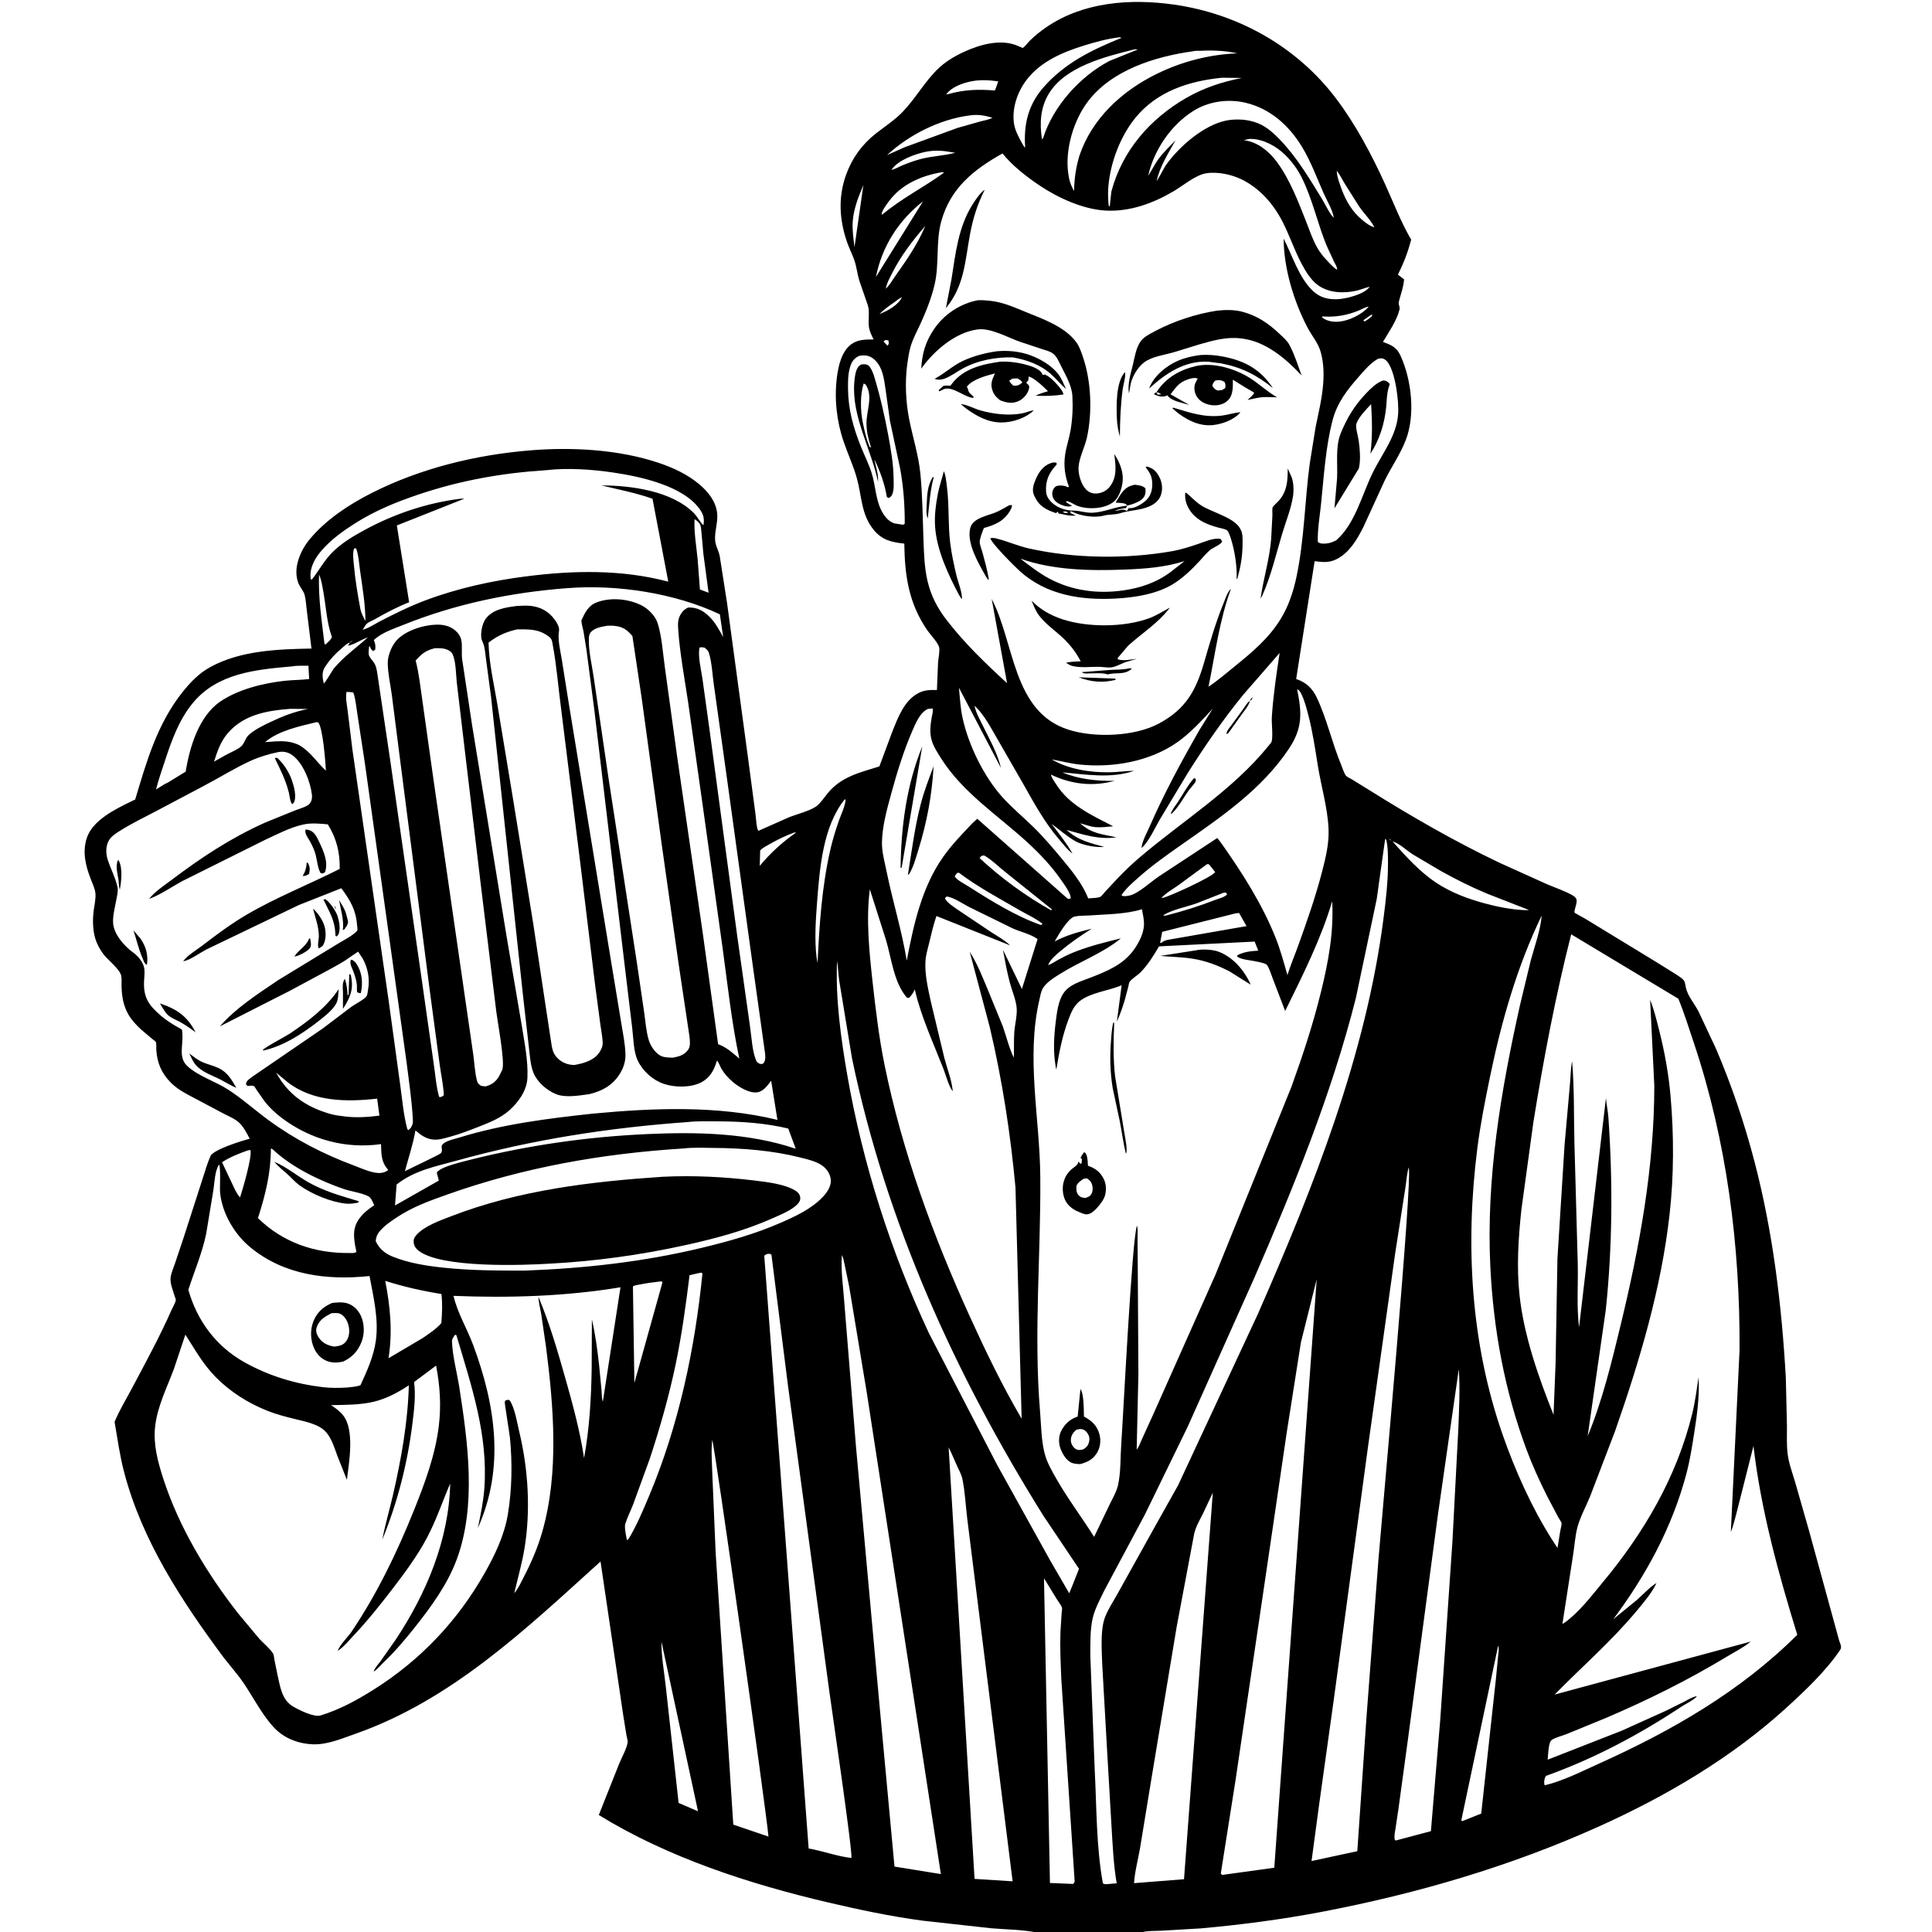 <svg version="1.1" xmlns="http://www.w3.org/2000/svg" style="display: block;" viewBox="0 0 2048 2048" width="1024" height="1024">
<path transform="translate(0,0)" fill="rgb(255,255,255)" d="M 0 0 L 0 2048 L 2048 2048 L 2048 0 L 0 0 z"/>
<path transform="translate(0,0)" fill="rgb(0,0,0)" d="M 1096.31 2048 L 1095.3 2047.82 C 1080.82 2045.38 1065.64 2045.3 1051 2044.07 L 977.232 2035.89 C 943.733 2031.37 910.808 2024.38 877.921 2016.68 C 794.529 1997.16 708.076 1969.13 634.752 1923.98 L 656.222 1869.93 C 658.921 1863.2 664.41 1853.64 665.368 1846.86 C 665.592 1845.28 664.42 1841.45 664.126 1839.75 L 660.61 1817.99 L 636.586 1655.25 C 557.748 1726.54 478.988 1802.06 376.562 1837.96 C 362.349 1842.94 346.779 1849.68 331.507 1849.02 C 315.473 1848.34 300.447 1842.38 289.608 1830.39 C 275.322 1814.58 266.402 1794.61 253.692 1777.73 L 236.975 1756.9 C 192.629 1697.17 150.464 1633.02 131.474 1560.2 C 126.894 1542.64 124.518 1525.05 121.467 1507.22 C 126.736 1494.63 133.988 1482.78 140.371 1470.73 C 154.631 1443.79 169.462 1416.7 181.742 1388.8 C 182.703 1386.61 186.375 1380.14 186.373 1377.97 C 186.372 1377.15 185.257 1374.41 184.993 1373.5 C 183.317 1367.72 180.254 1360.75 180.783 1354.78 C 181.221 1349.85 183.873 1344.04 185.472 1339.35 L 194.614 1312.06 L 214.656 1249.87 C 217.273 1242.13 219.378 1234.18 222.623 1226.67 L 223.314 1225.04 C 227.575 1218.18 256.034 1209.36 264.709 1207.13 C 261.615 1201.31 258.39 1194.74 253.551 1190.15 C 249.127 1185.94 242.412 1183.26 236.987 1180.45 L 208 1165.05 C 198.218 1159.85 188.574 1155.32 180.719 1147.28 C 171.023 1137.35 166.598 1126.58 165.685 1112.94 C 165.557 1111.02 165.917 1106.18 165.229 1104.58 C 164.932 1103.88 161.968 1101.79 161.302 1101.23 L 149.5 1091.28 C 144.493 1086.64 139.597 1081.45 136.172 1075.5 C 130.577 1065.79 129.125 1056.13 128.826 1045.05 C 128.734 1041.64 129.197 1037.26 128.428 1034.04 C 126.862 1027.49 114.832 1017.89 110.302 1012.32 C 107.246 1008.57 104.637 1003.93 102.676 999.495 C 98.173 989.304 97.911 975.691 99.377 964.754 C 100.135 959.105 101.634 952.844 101.173 947.158 C 100.764 942.108 98.088 936.682 96.26 931.988 C 90.829 918.04 87.208 903.558 91.836 888.774 C 97.879 869.468 122.314 857.719 139.251 849.449 L 143.314 847.503 C 155.399 807.096 166.774 767.032 193.655 733.44 C 202.001 723.01 211.085 713.599 222.897 707.129 C 255.031 689.528 294.381 688.147 330.176 687.51 L 325.333 648 C 324.55 642.584 324.346 635.977 322.969 630.764 C 321.813 626.385 318.039 622.507 316.332 618.228 C 310.112 602.633 318.352 583.54 328.381 571.519 C 345.765 550.683 369.964 534.779 393.966 522.624 C 445.943 496.303 504.781 482.012 562.755 477.346 C 606.775 473.804 655.756 476.496 697.812 490.5 C 713.302 495.658 728.74 502.79 741.288 513.371 C 750.737 521.34 759.08 531.719 760.262 544.5 C 761.15 554.096 757.144 564.08 758.132 573.5 C 758.707 578.99 761.904 584.03 762.937 589.527 L 770.639 638.753 L 793.088 804.5 L 800.893 863.385 C 801.463 867.495 801.823 877.88 803.89 880.751 L 836.966 866.09 C 845.448 862.816 856.265 860.27 863.969 855.625 C 869.217 852.46 873.698 845.296 877.638 840.546 C 892.044 823.182 911.472 818.939 932.173 812.433 L 945.728 776.013 C 951.772 760.965 958.394 742.414 973.84 734.547 C 980.197 731.309 986.264 731.269 993.176 731.466 L 994.386 702.157 C 994.7 697.949 996.375 690.241 995.573 686.332 C 994.579 681.489 986.069 672.603 982.911 668 C 963.221 639.308 959.096 610.282 958.581 576.259 C 945.057 574.769 934.914 572.57 925.887 561.346 C 912.723 544.977 913.635 526.065 908.28 506.882 C 904.628 493.799 898.743 481.099 894.318 468.22 C 886.884 446.582 884.269 422.694 887.148 399.964 C 888.674 387.919 892.093 372.395 902.447 364.884 C 909.44 359.812 917.756 359.831 926.025 359.851 C 924.089 355.78 921.88 351.53 921.176 347.043 C 919.983 339.434 922.194 331.196 919.971 323.696 L 910.871 297.368 C 908.805 290.42 908.043 283.044 905.755 276.21 C 903.542 269.599 900.256 263.426 897.971 256.836 C 889.753 233.139 888.285 209.28 896.841 185.383 C 903.167 167.715 913.751 153.078 928.484 141.509 C 937.995 134.041 948.572 127.234 956.957 118.493 C 970.605 104.266 980.311 86.369 994.478 72.788 C 1002.38 65.217 1012.21 59.391 1022.12 54.856 C 1038.41 47.407 1059.44 41.35 1076.93 47.831 L 1084.21 50.869 C 1087.15 48.663 1089.29 45.486 1091.9 42.891 C 1097.06 37.768 1102.97 33.099 1108.95 28.985 C 1148.38 1.885 1198.5 -1.657 1244.55 4.884 C 1312.67 14.56 1375.12 49.673 1416.66 104.931 C 1437.27 132.343 1454.34 164.52 1468.49 195.728 C 1477.41 215.404 1484.98 235.278 1495.88 254.022 C 1492.57 266.926 1487.85 279.231 1481.82 291.102 L 1488.37 296.095 C 1487.8 304.333 1484.91 311.593 1482.92 319.5 C 1481.96 323.327 1484.34 324.795 1483.51 328.221 C 1480.7 339.876 1472.06 352.128 1465.99 362.423 C 1474.55 365.603 1480.4 367.921 1484.48 376.757 C 1496.36 402.487 1500.48 439.757 1490.23 466.349 C 1484.41 481.47 1475.13 494.643 1467.96 509.085 L 1445.39 558.355 C 1438.76 571.572 1430.37 586.158 1416.5 592.898 C 1410.26 595.929 1404.73 596.169 1398 595.386 L 1393.56 594.875 L 1373.98 719.809 L 1375.26 720.239 C 1384.95 723.635 1391.44 730.184 1395.83 739.444 C 1406.52 761.971 1412.02 787.568 1421.67 810.683 C 1423.02 813.898 1424.72 819.686 1426.79 822.325 C 1427.77 823.575 1431.37 825.11 1432.93 826.061 L 1452.61 838.242 C 1497.05 866.006 1542.08 891.935 1589.4 914.516 L 1639.59 937.171 C 1648.51 941.009 1658.56 944.323 1666.94 949.065 C 1668.33 949.849 1670.43 951.438 1671 953 C 1672.52 957.197 1668.18 964.56 1669.16 967.582 C 1669.22 967.763 1678.55 972.821 1679.78 973.518 L 1755.11 1019.43 L 1776.03 1032.45 C 1778.52 1034.07 1783.42 1037.05 1785.05 1039.49 C 1786.23 1041.25 1786.57 1044.2 1786.95 1046.21 C 1788.71 1055.63 1796.27 1063.82 1800.6 1072.37 L 1819.17 1112 C 1835.68 1150.7 1849.08 1190.29 1859.74 1230.99 C 1879.38 1305.97 1888.69 1383.37 1893.06 1460.64 L 1894.24 1511.86 C 1894.29 1521.34 1893.82 1531.23 1894.9 1540.64 C 1896.08 1550.95 1900.11 1561.52 1903.02 1571.5 L 1917.76 1623 L 1949.55 1738.94 C 1950.71 1742.74 1952.85 1745.69 1950.56 1749.09 C 1935.55 1771.37 1913.74 1791.92 1893.97 1809.99 C 1835.77 1863.15 1766.56 1903.83 1694.98 1936.11 C 1601.23 1978.39 1502.01 2007.38 1401.11 2026.64 C 1358.92 2034.69 1315.54 2040.35 1272.73 2044.19 L 1229.7 2046.68 C 1224 2046.99 1217.23 2046.62 1211.71 2048 L 1096.31 2048 z M 1002.15 100.782 L 1003.09 100 C 1004.74 99.939 1004.11 100.063 1005.62 99.637 C 1022.14 94.982 1037.46 94.471 1054.54 95.946 C 1056 92.839 1057.02 89.503 1058.14 86.254 C 1049.12 84.916 1039.08 84.396 1030.08 86.115 C 1020.8 87.887 1008.65 92.118 1003.09 100 L 1002.15 100.782 z M 944.095 180.806 L 945.067 179.985 C 947.782 179.764 952.09 177.216 954.672 176.111 C 961.157 173.337 967.754 170.873 974.547 168.958 C 987.133 165.409 1000.26 165.249 1012.61 161.947 L 1005 160.754 C 996.962 159.398 988.648 159.35 980.646 161.049 C 969.598 163.394 951.64 169.91 945.067 179.985 L 944.095 180.806 z M 1417.03 181.095 C 1417.09 186.414 1418.97 191.227 1420.63 196.221 C 1424.73 208.513 1430.58 220.359 1439.97 229.5 C 1444.14 233.558 1451.34 239.642 1456.93 240.99 L 1457.87 241.849 L 1456.93 240.99 C 1453.11 233.167 1445.68 226.176 1440.71 218.815 L 1425.31 194.431 C 1422.63 189.968 1420.35 185.107 1417.03 181.095 L 1416.25 180.005 L 1417.03 181.095 z M 1225.15 193.945 L 1226.09 191.905 L 1227.08 190.411 C 1230.66 184.898 1233.19 178.779 1237.08 173.435 C 1250.72 154.708 1276.52 132.421 1299.92 127.785 C 1308.52 126.081 1319.08 126.292 1327.5 128.682 L 1329.22 129.156 C 1340.4 132.406 1348.6 139.617 1356.53 147.816 C 1374.56 166.477 1387.99 189.11 1401.51 211.112 C 1405.08 216.917 1409.22 226.429 1413.94 230.95 L 1414.85 232.993 L 1413.94 230.95 C 1412.7 222.636 1406.62 212.817 1403.16 205 C 1395.88 188.518 1389.64 171.322 1380.28 155.865 C 1366.55 133.188 1346.73 115.175 1320.42 108.943 C 1301.85 104.544 1281.31 107.366 1265.07 117.557 C 1241.12 132.583 1223.29 158.977 1217.09 186.332 C 1221.03 180.536 1223.97 174.068 1228.15 168.414 C 1233.34 161.387 1240.07 155.038 1246.12 148.734 C 1238.65 162.155 1229.29 176.722 1226.09 191.905 L 1225.15 193.945 z M 1304.9 624.146 C 1292.72 656.813 1288.02 693.844 1281.08 727.943 C 1290.7 721.581 1299.54 713.903 1308.5 706.658 C 1327.18 691.544 1345.06 676.655 1357.74 655.85 C 1365.96 642.366 1370.93 627.314 1374.22 611.94 C 1382.65 572.506 1383.05 531.105 1388.42 491.145 L 1394.64 452.541 C 1397.68 437.585 1401.31 422.913 1402.56 407.651 C 1403.44 396.854 1403.19 385.803 1400.55 375.258 L 1400.09 373.5 C 1397.73 364.105 1390.43 355.674 1385.93 347.072 C 1371.42 319.318 1360.83 284.342 1360.72 252.984 C 1369.9 270.744 1376.86 294.374 1391.74 308.39 C 1399.14 315.362 1407.5 317.519 1417.38 317.192 C 1426.54 316.888 1444.89 312.29 1451.08 305.038 L 1451.91 304 L 1452.85 303.206 L 1451.91 304 C 1447.1 304.981 1442.72 307.068 1437.97 308.133 C 1424.72 311.104 1409.12 310.694 1397.68 302.688 C 1389.55 296.996 1384.17 287.926 1379.61 279.324 C 1372.11 265.168 1367.14 250.026 1359.94 235.808 C 1350.29 216.757 1336.15 200.27 1316.93 190.548 C 1306.02 185.031 1290.86 181.767 1278.69 183.672 C 1267.26 185.461 1253.97 196.913 1244 202.772 C 1222.12 215.631 1197.52 224.629 1171.8 223.196 C 1147.93 221.865 1121.5 209.704 1102.01 196.647 C 1088.01 187.271 1073.39 175.817 1062.67 162.672 C 1032.29 179.718 1007.61 199.178 997.787 234.572 C 991.831 256.032 995.853 279.436 990.75 301.5 C 987.427 315.866 981.812 329.876 975.709 343.264 C 971.996 351.408 967.494 359.326 965.115 368 C 963.429 374.147 962.512 380.327 961.663 386.636 C 959.171 405.139 960.154 426.271 963.784 444.53 C 967.638 463.921 973.779 482.759 975.69 502.531 C 977.963 526.048 978.067 549.886 978.958 573.5 C 979.49 587.606 979.945 601.797 983.139 615.624 C 986.78 631.387 993.534 644.401 1003.37 657.147 C 1022.57 682.04 1044.43 702.995 1067.52 724.188 L 1051.23 634.895 C 1075.68 681.349 1073.11 754.823 1132.96 773.606 C 1160.69 782.308 1202.98 780.778 1228.73 766.858 C 1257.07 751.537 1267.77 732.049 1276.4 702.262 C 1282.53 681.141 1288.49 660.37 1296.82 639.96 C 1298.77 635.171 1301.01 627.593 1304.9 624.146 z M 938.005 307.894 L 939 305.951 C 942.797 302.723 945.576 297.516 948.458 293.457 C 960.662 276.267 972.636 259.063 980.856 239.537 C 967.517 254.793 954.716 271.498 945.634 289.69 C 943.04 294.885 939.944 300.175 939 305.951 L 938.005 307.894 z M 932.288 332.855 L 933.164 332.537 C 940.873 329.588 952.507 323.117 956.055 315.09 L 956.995 314.173 L 956.055 315.09 C 953.183 316.198 950.738 318.482 948.215 320.255 C 942.516 324.262 937.239 327.913 932.288 332.855 z M 1403.16 337.724 C 1408.52 340.835 1413.99 341.516 1420.1 340.885 C 1430.25 339.836 1444.4 333.067 1450.91 324.974 L 1451.99 324.126 L 1450.91 324.974 C 1447.23 325.567 1443.51 327.844 1440.03 329.277 C 1428.34 334.095 1416.08 336.293 1403.43 335.524 C 1401.63 335.414 1402.41 335.167 1401.09 336 L 1403.16 337.724 z M 370.954 681.017 C 372.201 680.634 372.943 679.762 373.915 678.92 L 374.995 678.027 L 373.915 678.92 C 372.82 679.549 371.696 679.972 370.954 681.017 C 367.934 681.968 365.649 684.292 363.263 686.293 C 355.938 692.435 349.331 699.372 344.205 707.5 C 340.968 712.633 341.879 718.889 343.197 724.5 C 344.601 724.139 351.866 711.429 353.428 709.18 C 364.25 696.057 377.482 686.883 389.946 675.663 C 382.853 677.885 375.911 683.189 368.886 684.5 L 370.954 681.017 z M 1033.07 748.112 C 1034.3 754.99 1038.22 761.781 1041.26 768.026 C 1048.13 782.147 1057.61 798.691 1060.99 813.922 L 1016.52 729.023 C 1017.49 739.448 1018.07 750.258 1020.25 760.5 C 1026.42 789.434 1042.86 823.19 1062.72 845.172 C 1072.95 856.502 1084.6 866.085 1095.48 876.727 C 1106.37 887.374 1116.19 899 1125.92 910.697 C 1136.29 923.161 1147.58 937.121 1153.57 952.32 C 1157.11 951.973 1163.43 952.073 1166.57 950.575 C 1167.79 949.99 1170.31 946.512 1171.32 945.415 L 1184.08 931.744 C 1191.48 923.96 1199.39 916.336 1207.56 909.361 C 1253.46 870.179 1306.47 837.858 1344.8 790.5 C 1345.61 789.496 1347.91 786.885 1348.11 785.762 C 1349.55 777.793 1347.68 767.334 1348.26 758.956 C 1349.79 736.482 1353.06 714.396 1356.47 692.143 L 1317.89 736.456 C 1296.43 762.815 1277.06 790.924 1258.94 819.662 L 1229.54 868.557 C 1224.36 877.344 1217.77 892.34 1210.09 898.974 C 1210.44 892.198 1215.58 883.195 1218.34 876.873 C 1233.83 841.393 1252.31 807.219 1271.56 773.659 L 1285.56 751.167 C 1274.22 763.539 1261.84 777.055 1248.09 786.736 C 1218.73 807.418 1179.01 814.238 1143.66 810.35 C 1133.85 809.27 1124.57 806.708 1114.9 805.018 C 1132.61 815.42 1155.98 819.034 1176.28 818.666 C 1184.99 818.509 1193.52 817.135 1202.27 817.108 C 1177.47 825.57 1151.4 820.969 1126.17 818.743 C 1142.64 825.777 1162.26 828.043 1180.15 827.695 L 1181.64 827.66 C 1158.39 834.098 1135.58 831.389 1114.05 821.095 L 1113.13 820.187 L 1114.05 821.095 L 1114.46 822.641 C 1115.47 825.451 1117.9 828.677 1119.49 831.234 C 1133.32 853.439 1157.59 864.31 1179.98 875.869 C 1174.11 876.423 1167.71 877.271 1161.83 876.852 C 1156.32 876.46 1150.35 874.222 1145.04 872.678 C 1156.98 883.88 1168.43 884.129 1183.46 887.645 C 1164.24 890.186 1148.79 884.716 1130.61 879.776 C 1143 890.956 1154.97 893.383 1170.47 897.766 C 1162.03 898.647 1147.56 895.952 1140.15 891.807 C 1131.39 886.914 1122.85 879.226 1114.63 873.289 C 1122.48 883.587 1130.55 893.595 1136.93 904.901 C 1131.64 900.911 1127.39 895.286 1123.09 890.274 C 1107.63 872.249 1096.76 852.457 1085.19 831.899 L 1057.79 784.268 C 1050.99 772.633 1043.9 758.591 1034.18 749.157 L 1033.07 748.112 L 1032.23 747.005 L 1033.07 748.112 z M 1475 891 L 1476.14 891.968 C 1490.38 907.892 1504.5 923.763 1522.43 935.719 C 1538.03 946.12 1556.15 952.873 1574.18 957.711 C 1587.98 961.415 1603.63 964.522 1617.98 964.82 L 1620.73 964.618 L 1577.06 947.585 C 1559.99 940.513 1543.58 932.31 1527.44 923.337 L 1497.6 905.68 C 1491.05 901.536 1483.53 894.024 1476.14 891.968 L 1475 891 C 1474.06 890.209 1473.31 889.344 1472.11 889.005 C 1473.09 889.86 1473.71 890.735 1475 891 z M 1230.17 952.757 L 1231.13 951.922 L 1232.38 951.807 C 1238.54 950.833 1284.65 929.831 1288.13 924.5 L 1284.81 920.183 L 1281.5 916.152 L 1279.5 916.04 L 1249.27 938.276 C 1243.44 942.415 1235.86 946.587 1231.13 951.922 L 1230.17 952.757 z M 158.074 952.879 C 163.994 945.168 173.592 939.014 181.353 933.145 C 213.019 909.197 244.628 888.291 281.043 871.981 L 313 858.982 C 317.219 857.343 322.146 856.112 326.019 853.775 C 329.977 851.387 331.162 846.865 330.65 842.455 C 329.061 828.747 321.387 808.816 309.822 800.473 C 305.395 797.279 300.35 796.187 295 797.248 C 285.358 799.16 274.832 802.362 265.886 806.423 C 248.499 814.317 232.07 824.731 215.131 833.569 L 165.638 859.751 C 152.937 866.41 139.825 872.783 127.653 880.371 C 123.299 883.085 118.207 886.25 115.54 890.738 C 112.007 896.684 112.039 904.277 114.017 910.737 C 116.927 920.234 121.683 928.778 124.113 938.5 L 124.468 939.796 C 125.487 943.928 124.277 948.375 123.558 952.482 C 122.174 960.386 119.434 970.227 119.875 978.147 C 120.567 990.584 132.096 1003.26 141.713 1010.17 C 146.691 1013.74 152.136 1020.52 152.997 1026.86 C 153.577 1031.14 152.848 1036.18 152.675 1040.54 C 151.987 1057.79 157.99 1065.88 170.713 1076.82 C 175.56 1080.98 180.679 1084.24 186.111 1087.56 C 187.397 1088.34 192.147 1090.62 192.858 1091.65 C 193.158 1092.08 193.283 1095.74 193.335 1096.44 C 194.19 1107.91 188.993 1121.03 198.339 1129.84 C 209.909 1140.75 228.034 1146.16 241.45 1154.78 C 256.406 1164.39 269.968 1176.62 284.329 1187.16 C 312.779 1208.04 343.137 1223.61 376.158 1235.86 C 383.708 1238.66 395.712 1244.36 403.861 1243.34 C 406.418 1243.02 409.872 1242.03 411.5 1240.04 L 410.454 1238.82 C 403.902 1231.09 404.243 1222.57 403.905 1212.8 C 366.665 1218.13 329.529 1208.05 299.381 1185.6 C 292.386 1180.39 285.666 1174.18 280.361 1167.25 L 272.033 1155.41 C 271.512 1154.64 269.975 1151.93 269.398 1151.5 C 267.837 1150.32 264.339 1151.04 262.5 1151.21 L 260.721 1149.5 C 261.021 1148.5 261.078 1147.39 261.62 1146.5 C 263.321 1143.7 270.38 1139.53 273.219 1137.42 L 341.751 1090.51 L 372.5 1067.23 C 376.478 1064.3 386.469 1059.44 388.724 1055.76 C 389.521 1054.46 389.89 1050.57 390.175 1049 C 392.179 1037.93 390.033 1026.38 384.693 1016.49 L 379.641 1008.78 L 369.732 1015.46 C 363.441 1020.21 355.919 1023.9 349.061 1027.8 L 307.43 1050.18 L 233.122 1087.96 C 249.528 1068.79 274.063 1053.12 294.895 1038.98 L 358.88 999.971 C 362.654 997.72 377.395 989.842 378.846 985.943 C 379.168 985.078 378.564 981.525 378.487 980.503 C 377.287 964.521 371.16 954.159 361.804 941.572 L 316.748 959.39 L 218.588 1006.57 C 211.911 1010.05 201.346 1017.87 194.164 1019.05 C 198.055 1013.15 208.387 1006.98 214.064 1002.64 C 229.138 991.112 244.752 979.394 261.124 969.803 C 292.943 951.163 327.306 937.658 360.117 921.071 C 360.402 903.707 356.766 888.672 347.462 873.838 C 339.212 873.07 330.216 872.201 322.062 873.901 C 307.689 876.897 293.867 884.391 280.576 890.487 L 193.142 934.044 C 182.465 939.872 171.142 947.688 159.953 952.157 L 158.074 952.879 z M 1110.2 1023.79 L 1111.04 1022.96 C 1114.24 1022.23 1117.79 1019.63 1120.72 1017.99 C 1125.96 1015.08 1131.21 1012.39 1136.75 1010.09 C 1153.14 1003.3 1171.02 998.897 1188.21 994.69 C 1168.92 1010.52 1144.59 1019.21 1123.5 1032.49 C 1117.52 1036.26 1109.31 1041.25 1105.59 1047.44 C 1103.34 1051.19 1102.6 1056.31 1101.63 1060.55 C 1087.64 1121.77 1102.24 1185.42 1102.75 1247.29 C 1103.44 1330.45 1095.62 1413.27 1102.51 1496.4 C 1103.71 1510.88 1103.73 1526.59 1107.34 1540.68 C 1109.86 1550.5 1115.53 1560.15 1120.55 1568.88 C 1132.55 1589.7 1147.03 1608.82 1159.81 1629.13 L 1176.28 1594.76 C 1179.36 1588.48 1183.44 1581.57 1185.05 1574.76 C 1188.2 1561.39 1187.57 1544.87 1188.56 1531.07 C 1190.52 1503.84 1200.24 1307.8 1205.32 1299.25 C 1206.41 1304.29 1205.8 1310.47 1205.84 1315.66 L 1206.1 1347.06 L 1206.75 1456.52 L 1204.91 1536.62 C 1207.33 1533.9 1208.9 1529.05 1210.46 1525.66 L 1222.81 1498.54 L 1288.42 1351.25 L 1368.99 1152 C 1381.03 1118.71 1391.93 1085.56 1400.38 1051.14 C 1408.25 1019.04 1413.89 988.431 1412.19 955.296 C 1400.31 995.539 1380.77 1034.12 1362.33 1071.7 L 1349.01 1036.91 C 1347.92 1034.11 1344.53 1023.31 1342.11 1022.12 C 1338.39 1020.29 1332.8 1019.44 1328.75 1018.64 C 1323.19 1017.53 1315.91 1017.24 1311.26 1013.91 L 1311.81 1012.5 C 1319.36 1008.81 1325.56 1008.23 1333.8 1007.75 L 1330 998.118 L 1228.64 1003.19 C 1223.09 1012.68 1216.77 1022.8 1209.05 1030.67 C 1206.01 1033.76 1199.5 1037.65 1197.35 1040.87 C 1196.81 1041.68 1196.32 1044.89 1196.04 1045.99 L 1192.43 1059.52 C 1190.11 1067.6 1187.35 1075.33 1183.91 1083 L 1188.98 1044.45 C 1175.1 1050.3 1156.77 1051.98 1144.86 1060.97 C 1138.46 1065.8 1135.33 1073.47 1132.6 1080.75 C 1126.06 1098.21 1122.68 1115.6 1119.73 1133.96 L 1118.88 1129.48 C 1116.36 1114.38 1117.22 1098.62 1119.08 1083.5 C 1120.28 1073.72 1121.71 1061.1 1127.36 1052.83 C 1133.81 1043.41 1145.65 1040.37 1155.75 1036.43 C 1173.87 1029.35 1191.11 1022.49 1202.56 1005.94 C 1207.56 998.709 1212.27 989.389 1212.66 980.5 C 1212.9 975.087 1211.48 969.159 1210.49 963.842 C 1193.24 969.205 1172.58 969.108 1154.5 970.438 C 1149.64 970.795 1143.78 970.513 1139.12 971.57 C 1132.1 973.163 1121.46 991.898 1118.02 997.927 C 1131.18 991.088 1142.97 988.007 1157.23 984.469 C 1145.5 991.929 1134.51 999.423 1123.84 1008.4 C 1119.1 1012.38 1113.48 1017.15 1111.04 1022.96 L 1110.2 1023.79 z M 1076.45 1258.85 C 1071.12 1201.43 1062.49 1145.2 1049.25 1089.04 L 1027.95 1008.91 C 1036.16 1021.81 1041.46 1035.69 1047.36 1049.71 L 1062.98 1087.87 C 1066.84 1098.72 1069.64 1111.06 1074.78 1121.29 C 1075 1112.12 1074.54 1102.84 1075.25 1093.7 C 1075.85 1085.85 1078.37 1076.19 1077.72 1068.48 C 1077 1059.94 1072.72 1050.08 1070.5 1041.74 C 1067.44 1030.23 1065.33 1018.5 1063.16 1006.79 L 1083.25 1048.37 L 1099.85 995.577 L 1099.23 995.05 C 1092.59 990.243 1081.03 987.527 1073.33 984.045 L 1027.01 961.321 C 1021.92 958.713 1009.09 950.364 1003.73 950.493 C 1003.4 950.5 1003.08 950.602 1002.75 950.657 L 1001.79 952.5 C 1003.92 957.007 1011.69 961.761 1015.76 964.674 L 1050.14 987.752 C 1057.21 992.353 1064.69 996.356 1070.86 1002.17 L 992.648 971.014 C 989.421 980.538 987.102 990.445 984.771 1000.23 C 983.351 1006.18 981.446 1012.34 981.054 1018.47 C 980.128 1032.95 983.709 1047.49 986.675 1061.54 L 1000.96 1121.18 C 1003.77 1131.92 1008.58 1144.32 1009.83 1155.25 L 1009.99 1156.82 C 1005.67 1151.63 1002.65 1139.58 1000.07 1133 C 989.572 1106.15 976.71 1078.42 970.053 1050.36 L 969.691 1048.8 C 968.171 1052.42 966.385 1054.85 963.741 1057.73 L 961.5 1057.69 C 947.593 1042.03 945 1015.91 939.198 996.425 L 922.07 942.7 C 917.876 974.24 921.479 1009.48 924.983 1041 C 928.252 1070.41 931.793 1100.09 937.716 1129.11 C 956.466 1220.95 989.197 1310.23 1027.98 1395.39 C 1044.81 1432.33 1062.37 1468.87 1082.98 1503.88 L 1076.45 1258.85 z M 1755.92 1678.06 L 1755.09 1679.82 C 1750.39 1689.37 1741.54 1699.67 1734.74 1707.85 C 1708.03 1739.93 1677.07 1766.68 1647.96 1796.32 L 1855.89 1740.13 C 1848.13 1746.51 1838.49 1751.3 1829.89 1756.5 C 1789.46 1780.93 1746.8 1802.06 1703.4 1820.66 L 1660.28 1838.34 C 1656.07 1840.02 1647.47 1842.15 1644.39 1844.87 C 1641.9 1847.07 1641.34 1856.62 1641.02 1860.03 L 1640.6 1865.33 L 1718.78 1834.74 L 1765.23 1813.82 L 1785.39 1803.82 C 1789.73 1801.57 1794 1798.76 1798.87 1797.98 C 1795.77 1802.07 1786.87 1806.16 1782.43 1809.1 C 1737.49 1838.92 1689.66 1864.27 1638.84 1882.5 C 1638.21 1883.47 1638.03 1883.63 1637.62 1884.9 C 1636.9 1887.1 1636.47 1890.38 1637.48 1892.5 C 1657.01 1887.83 1676.38 1877.87 1694.69 1869.63 C 1771.91 1834.9 1844.9 1793.04 1905.19 1732.95 C 1885.14 1667.85 1866.63 1600.6 1858.75 1532.79 L 1840.43 1605.21 C 1838.58 1611.46 1837.3 1617.95 1834.77 1623.97 L 1844 1431.15 C 1844.6 1320.86 1830.55 1209.68 1795.36 1104.91 C 1790.18 1089.47 1785.31 1073.73 1779.1 1058.67 L 1665.53 990.412 C 1648.91 1055.59 1636.28 1122.56 1625.54 1188.94 L 1612.7 1282.5 C 1609.53 1312.55 1607.5 1343.12 1610.79 1373.26 C 1615.43 1415.89 1630.9 1460.06 1646.82 1499.75 L 1649 1444.69 L 1650.95 1334.24 L 1658.5 1213.69 L 1664.22 1149.09 C 1664.99 1140.97 1664.86 1132.97 1666.5 1124.94 C 1668.89 1153.11 1668.27 1182.25 1668.92 1210.53 L 1672.49 1339.54 C 1673.01 1361.55 1671.13 1385.18 1673.87 1406.95 L 1702.36 1164 C 1702.92 1170.89 1704.48 1177.63 1704.96 1184.55 C 1709.7 1252.13 1709.3 1321.03 1702.22 1388.43 L 1682.97 1522.5 C 1698.52 1484.94 1708.49 1443.7 1718.03 1404.27 C 1738.19 1320.94 1753.6 1236.91 1753.64 1150.84 L 1749.21 1059.89 C 1753.35 1070.21 1756.1 1081.53 1758.82 1092.31 C 1764.68 1115.54 1768.82 1138.4 1770.89 1162.3 C 1774.5 1203.92 1774.45 1246.27 1769.76 1287.82 C 1760.95 1366.05 1737.96 1442.93 1712.06 1517 L 1685.54 1586.31 C 1681.26 1596.83 1674.74 1608.65 1672 1619.5 C 1669.61 1628.96 1669 1639.36 1667.43 1649.06 L 1656.25 1721.29 C 1657.6 1720.76 1657.22 1721 1658.52 1720.08 C 1673.74 1709.36 1687.03 1691.72 1698.89 1677.44 C 1742.98 1624.35 1777.51 1565.55 1793.99 1497.93 C 1797.06 1485.32 1798.55 1472.63 1800.58 1459.85 C 1801.67 1479.25 1799.08 1498.86 1796.09 1518 C 1793.78 1532.84 1791.46 1547.86 1787.6 1562.39 C 1772.59 1618.91 1744.94 1669.91 1710.06 1716.51 L 1735.04 1696.12 C 1741.76 1690.22 1748.35 1682.77 1755.92 1678.06 z M 544.251 1689.99 L 545.159 1688.82 C 549.368 1684.02 552.114 1677.67 555.064 1672 C 563.274 1656.23 570.008 1640.64 574.89 1623.53 C 592.658 1561.29 586.953 1491.25 578.823 1427.86 L 573.77 1393.33 C 572.784 1387.32 570.936 1380.73 570.78 1374.7 C 582.447 1402.52 590.695 1430.75 598.919 1459.72 C 606.87 1487.74 614.85 1516.79 619.136 1545.61 C 624.897 1514.14 626.759 1481.56 627.219 1449.61 L 627.414 1398.59 C 631.152 1414.73 633.259 1430.87 635.107 1447.31 L 637.691 1474.09 C 637.991 1477.51 637.783 1482.71 639.029 1485.82 L 657.745 1364.57 C 599.54 1374.22 539.592 1376.05 480.726 1373.66 C 484.96 1391.9 494.984 1408.06 501.508 1425.59 C 525.238 1489.34 535.324 1555.87 506.519 1619.79 C 509.424 1605.84 512.366 1592.21 513.412 1577.95 C 517.59 1520.97 499.744 1469.24 483.861 1415.5 L 482.5 1414.78 C 480.781 1417.41 479.006 1419.01 479.127 1422.22 C 479.718 1437.85 484.462 1455.03 486.892 1470.62 C 495.994 1529.04 505.221 1596.14 484.165 1653.03 C 474.303 1679.67 457.111 1703.12 439.593 1725.21 C 429.01 1738.55 418.301 1751.15 405.938 1762.89 C 402.922 1765.76 399.685 1769.92 396.077 1771.94 C 397.153 1768.17 400.998 1764.19 403.302 1761.03 L 419.159 1738.54 C 451.875 1689.29 475.904 1632.43 477.223 1572.57 C 468.897 1591.98 462.511 1611.4 452.53 1630.22 C 442.516 1649.1 429.492 1666.75 416.508 1683.68 C 403.409 1700.77 389.87 1717.78 375.094 1733.44 C 370.355 1738.47 365.226 1744.87 359.596 1748.87 L 358.082 1749.9 C 359.767 1744.03 368.993 1735.12 372.658 1729.67 C 399.637 1689.6 420.522 1646.37 438.533 1601.63 C 450.278 1572.46 461.485 1542.51 465.212 1511.06 C 467.771 1489.47 466.374 1468.86 462.276 1447.59 L 438.937 1465.02 C 440.853 1479.43 438.916 1495.08 437.133 1509.46 C 431.942 1551.32 421.309 1592.92 405.294 1632 C 408.218 1616.17 412.885 1600.81 416.488 1585.14 C 425.296 1546.82 432.291 1507.86 433.402 1468.5 C 421.869 1476.04 410.004 1482.55 396.5 1485.82 C 381.864 1489.37 365.878 1489.22 350.905 1489.49 C 355.628 1492.54 360.253 1495.93 363.76 1500.37 C 376.107 1516.04 370.072 1549.8 367.728 1568.71 L 357.495 1542.91 C 354.437 1534.58 351.628 1525.08 345.743 1518.23 C 338.424 1509.72 323.585 1506.91 313.082 1504.33 C 302.989 1501.86 293.055 1499.31 283.373 1495.47 C 263.028 1487.41 243.691 1475.16 228.354 1459.47 C 214.958 1445.77 206.756 1430.65 196.498 1414.77 L 184.152 1451.71 C 176.652 1471.56 166.649 1491.35 164.387 1512.67 C 162.413 1531.28 167.287 1549.44 172.934 1567 C 189.476 1618.44 219.305 1667.95 252.48 1710.32 L 274.831 1737.11 C 279.055 1741.79 286.577 1747.86 289.633 1753.11 C 290.32 1754.3 290.509 1757.46 290.794 1758.91 L 294.019 1774.81 C 296.955 1787.44 298.503 1801.73 310.5 1808.88 C 316.562 1812.49 332.762 1820.6 339.724 1818.47 C 360.217 1812.21 378.086 1802.39 396.21 1790.99 C 445.521 1759.96 484.952 1718.34 513.708 1667.66 C 524.695 1648.29 534.626 1627.47 538.335 1605.34 C 542.756 1578.94 543.134 1551.01 540.598 1524.4 C 540.125 1519.44 534.718 1487.09 535.086 1486 C 535.301 1485.36 535.769 1484.84 536.111 1484.27 L 539.5 1483.87 C 540.427 1484.79 540.81 1485.06 541.5 1486.36 C 546.152 1495.14 548.267 1508.6 550.588 1518.34 C 559.999 1557.86 562.607 1601.3 555.967 1641.5 C 553.315 1657.55 548.809 1673.02 545.159 1688.82 L 544.251 1689.99 z M 701.165 1740.2 C 700.974 1755.84 704.124 1772.41 705.782 1788.04 L 719.36 1911.19 L 739.936 1920.03 L 701.165 1740.2 L 700.252 1739.01 L 701.165 1740.2 z M 1186.69 39.5 C 1173.76 41.128 1161.7 44.373 1149.29 48.217 C 1126.66 55.224 1103.31 65.078 1088.4 84.447 C 1078.52 97.289 1072.46 114.857 1074.88 130.948 C 1075.95 138.057 1079.37 144.346 1082.71 150.598 L 1085.94 156.085 L 1086.71 156 C 1085.04 132.007 1089.85 111.391 1105.85 92.926 C 1128.53 66.764 1157.69 52.766 1189.04 40.047 L 1186.69 39.5 z M 1201.85 52.5 C 1171.31 60.217 1129.31 70.455 1111.79 99.334 C 1102.75 114.224 1101.95 130.879 1104.56 147.643 L 1105.71 146.5 C 1116.32 112.665 1144.79 81.05 1176 64.606 L 1206.03 52.5 C 1204.16 52.184 1203.61 52.161 1201.85 52.5 z M 1264.61 54.369 C 1224.58 59.862 1178.16 74.264 1152.9 108 C 1137.92 128.004 1128.96 158.426 1132.32 183.344 L 1132.92 187 L 1133.18 188.647 C 1133.97 193.349 1135.92 197.34 1137.96 201.592 L 1138.55 201.944 C 1138.92 188.808 1140.45 177.591 1144.26 164.95 C 1157.58 125.614 1189.12 96.597 1225.83 78.507 C 1252.85 65.19 1281.58 57.802 1311.67 56.537 C 1298.85 53.703 1285.65 53.147 1272.57 53.835 C 1270.83 53.927 1266.06 53.664 1264.61 54.369 z M 1295.34 82.389 C 1260.21 85.908 1226.24 96.891 1203.33 125.153 C 1184.19 148.777 1171.62 186.531 1175.17 217 L 1175.5 218.967 L 1176.56 218.066 L 1176.59 216.924 L 1178.08 203.114 C 1189.48 160.01 1218.86 126.154 1257.19 103.977 C 1275.86 93.176 1295.32 86.827 1316.39 82.638 L 1295.34 82.389 z M 1027.9 122.368 C 996.478 126.318 963.466 142.881 940.359 164.367 L 959.175 156.003 L 1014.75 135.677 L 1038.71 128.871 C 1042.95 127.768 1048.23 126.906 1052.07 124.831 C 1043.9 122.384 1036.43 121.02 1027.9 122.368 z M 1324.18 147.277 L 1318.3 148.6 L 1319.31 148.726 C 1333.13 150.583 1345.15 160.369 1353.27 171.279 C 1367.27 190.102 1375.98 213.244 1384.54 234.865 C 1388.19 244.082 1391.45 254.027 1396.38 262.637 C 1401.15 270.961 1408.11 277.978 1415.03 284.5 L 1417.5 285.948 C 1417.5 282.859 1415.45 280.004 1414.06 277.257 L 1406.07 259.929 C 1396.57 236.508 1391.2 210.964 1379.95 188.368 C 1375.39 179.216 1369.55 171.32 1362.28 164.134 C 1353.09 155.046 1339.02 147.294 1325.81 147.244 L 1324.18 147.277 z M 998.748 182.5 C 976.849 186.102 955.317 195.351 941.941 213.828 C 939.395 217.345 934.949 223.077 934.471 227.372 L 935.5 227.276 C 955.828 210.211 979.374 198.529 1000.7 183.022 L 998.748 182.5 z M 915.224 196.196 C 910.093 208.259 904.912 221.298 903.951 234.5 C 903.279 243.725 904.7 252.841 905.788 261.978 L 915.224 196.196 z M 978.479 213.389 C 952.49 233.747 935.014 261.031 928.534 293.582 L 978.479 213.389 z M 1453.82 333.5 L 1445.2 339.506 L 1446.33 340.645 L 1446.5 340.825 C 1449.48 338.899 1452.84 337.144 1454.86 334.157 L 1453.82 333.5 z M 938.51 360.5 L 936.544 362.031 L 940.853 366.5 C 942.681 364.255 942.023 363.777 941.846 361.005 C 940.504 360.564 939.951 360.372 938.51 360.5 z M 910.074 377.5 C 904.769 380.399 902.659 383.729 900.998 389.5 C 898.786 397.185 898.837 404.944 898.951 412.87 C 899.261 434.41 904.591 453.471 912.572 473.37 C 916.384 482.873 921.027 491.905 924.075 501.719 C 928.2 515.003 928.174 530.079 934.998 542.416 C 938.029 547.896 942.157 553.013 948.36 554.858 L 957.5 556.285 L 959.081 555 C 959.1 535.32 957.698 515.505 954.068 496.134 L 943.42 446.376 L 938.616 411.938 C 937.066 401.592 935.746 390.045 928.001 382.232 C 924.111 378.308 920.161 376.545 914.603 376.767 C 913.015 376.83 911.583 376.982 910.074 377.5 z M 1460.39 380.5 C 1452.85 384.923 1447.03 391.768 1441.31 398.261 C 1428.37 412.946 1417.43 426.577 1412.46 445.938 C 1405.14 474.422 1403.37 505.016 1400.36 534.227 C 1399.02 547.229 1396.48 561.501 1396.95 574.5 C 1399.83 576.727 1402.93 576.376 1406.5 576.064 C 1409.99 575.759 1413.31 574.311 1416.41 572.772 C 1436.46 555.401 1443.72 524.395 1455.1 501.184 C 1464.99 481.018 1480.34 462.503 1482.05 439.129 C 1483.08 425.102 1479.1 393.881 1470.5 383.314 C 1468.77 381.185 1466.34 379.671 1463.5 379.853 C 1462.25 379.933 1461.54 380.183 1460.39 380.5 z M 578.908 498.423 C 532.596 501.365 488.7 509.123 444.612 523.872 C 420.346 531.989 397.437 541.325 375.809 555.118 C 363.433 563.011 351.272 571.783 341.504 582.841 C 334.588 590.67 328.545 600.562 329.144 611.326 L 329.347 613.839 L 330.543 614.5 C 338.062 604.816 343.956 593.661 352.73 585.055 C 362.569 575.406 374.435 568.354 386.466 561.819 C 417.688 544.86 451.639 533.376 486.986 528.819 C 488.816 528.583 490.375 528.525 492.203 528.641 L 420.676 556.996 L 433.703 638.417 C 421.143 643.351 409.461 649.49 397.786 656.187 C 395.269 657.631 390.892 659.277 388.848 661.077 C 387.394 662.356 385.602 665.945 384.464 667.651 C 390.369 666.074 396.762 661.813 402.207 658.923 C 417.961 650.738 434.485 642.579 451.133 636.337 C 485.49 623.455 521.659 615.567 558 610.94 C 608.288 604.537 659.023 603.564 708.384 616.564 L 691.686 528.702 C 673.716 522.336 656.073 519.065 637.686 514.57 C 669.236 514.623 712.449 520.409 735.797 544.159 C 739.371 547.795 742.146 553.786 745.691 556.78 C 746.807 549.89 745.852 545.585 741.793 539.832 C 724.102 514.754 678.318 505.06 649.781 500.86 C 627.39 497.564 601.458 495.782 578.908 498.423 z M 736.241 550.5 C 735.522 564.274 738.226 579.163 739.547 592.93 L 741.945 624.871 L 751.1 628.318 L 745.624 587.188 L 743.575 564.495 C 743.294 561.952 743.187 558.001 742.047 555.767 C 741.275 554.253 738.491 551.616 737.015 550.75 L 736.241 550.5 z M 375.275 581.5 C 373.613 586.953 374.618 593.011 375.112 598.639 C 376.479 614.243 379.07 629.85 381.96 645.235 C 382.843 649.93 385.246 654.163 387.395 658.384 C 387.244 640.412 384.285 623.121 381.738 605.379 C 380.631 597.669 380.194 588.349 377.429 581.137 L 375.275 581.5 z M 338.195 609 C 337.281 633.795 341.044 657.951 343.952 682.5 L 345 683.276 L 349.664 678.765 L 351.935 675.5 L 351.547 674.43 C 346.36 659.699 345.559 642.732 342.758 627.362 C 341.639 621.219 340.772 614.71 338.195 609 z M 601.816 623.423 C 542.06 627.923 483.34 639.965 427.623 662.365 C 416.885 666.682 404.794 670.5 396.248 678.5 L 396.683 679.5 C 398.003 682.887 398.196 685.255 397.707 688.774 L 395.5 690.165 C 393.34 688.671 393.038 687.349 391.935 685.005 L 391.233 685.5 C 391.022 688.072 390.326 692.395 391.198 694.836 C 392.17 697.557 395.18 700.495 396.773 703 C 398.555 705.802 399.121 709.192 399.752 712.399 L 413.953 808.07 L 446.3 1033.02 L 459.701 1127.29 C 461.497 1138.83 462.3 1151.68 465.5 1162.84 C 468.307 1163.09 468.287 1162.47 470.5 1160.93 C 469.994 1150.08 467.46 1138.89 466.022 1128.09 L 455.411 1048.85 L 423.475 800.45 L 415.317 736.504 C 413.874 725.627 411.088 713.537 411.018 702.646 C 410.971 695.202 415.203 684.637 420.151 679.088 C 429.841 668.22 449.207 662.32 463.5 662.152 C 471.171 662.062 478.57 664.131 484.067 669.716 C 486.439 672.126 488.121 674.782 488.899 678.094 C 490.349 684.27 488.997 691.977 489.856 698.571 L 500.374 768.303 L 536.971 992.435 L 553.152 1087.41 C 555.984 1105.61 559.885 1124 559.096 1142.5 C 558.526 1155.87 549.765 1168.19 540.061 1176.85 C 530.462 1185.41 519.269 1189.74 507.469 1194.38 C 497.462 1198.31 487.391 1202.22 477 1205.02 C 471.812 1206.41 466.029 1208.32 460.616 1208.08 C 452.201 1207.72 446.443 1203.53 440.381 1198.31 C 437.816 1213.24 433.109 1226.93 429.233 1241.52 C 434.441 1238.74 466.391 1223.84 467.5 1222.33 C 467.893 1221.79 468.143 1221.14 468.306 1220.5 C 469.109 1217.33 466.751 1215.32 469.616 1212.65 C 473.522 1209.01 481.876 1207.39 486.991 1205.81 C 532.926 1191.63 580.701 1185.65 628.356 1180.5 C 692.73 1174.44 760.794 1171.68 824.117 1187.13 L 817.459 1145.65 C 813.6 1150.54 809.322 1156.99 802.638 1157.91 C 794.198 1159.06 783.079 1152.23 776.817 1146.91 C 772.257 1143.03 767.816 1138.16 764.795 1133 C 763.371 1130.57 762.104 1126.65 760.408 1124.59 C 760.287 1124.44 760.027 1124.55 759.836 1124.53 L 759.458 1125.85 C 756.795 1134.88 752.066 1142.79 743.462 1147.28 C 732.296 1153.11 715.482 1152.9 703.737 1148.97 C 692.049 1145.05 681.493 1135.54 676.123 1124.44 C 671.441 1114.77 671.496 1100.33 670.148 1089.52 L 661.597 1018.48 L 629.945 752.075 L 621.594 688.245 L 618.5 669.075 C 617.735 665.285 616.446 661.514 616.289 657.642 C 620.022 649.595 623.583 641.956 632.447 638.563 C 647.227 632.907 666.048 634.702 680.088 641.728 C 687.161 645.268 694.675 652.899 697.107 660.539 C 701.651 674.811 702.674 692.617 704.803 707.535 L 717.947 803.057 L 745.051 989.813 L 761.216 1106.86 L 762.528 1107.36 C 770.735 1110.64 777.063 1116.51 783.718 1122.17 C 775.564 1083.89 771.429 1044.87 766.145 1006.13 L 744.956 854.185 L 729.473 744.615 C 725.653 718.989 720.688 692.776 718.9 666.947 C 718.464 660.658 718.525 655.535 722.233 650.106 C 724.222 647.194 726.347 645.463 729.5 643.982 C 738.52 643.749 744.819 646.88 751.313 653.036 C 757.944 659.322 762.248 667.439 766.587 675.35 L 763.086 651.2 C 715.268 628.662 654.423 619.432 601.816 623.423 z M 644.117 663.281 C 638.347 664.24 629.617 665.492 625.876 670.711 C 624.751 672.281 624.328 674.272 624.241 676.164 C 623.62 689.718 627.553 704.978 629.421 718.426 L 644.999 824.552 L 675.042 1020 L 682.851 1073.24 C 684.235 1082.82 684.947 1093.54 687.781 1102.75 C 689.647 1108.81 694.907 1116.83 700.939 1119.47 C 704.626 1121.08 709.477 1121.1 713.445 1121.16 C 720.227 1119.83 725.471 1118.43 729.626 1112.5 C 732.13 1108.92 731.303 1102.95 730.876 1098.79 L 719.247 1020.91 L 701.286 894 L 680.164 739.75 L 670.386 674.281 C 664.109 666.843 659.48 663.982 649.606 663.279 L 644.117 663.281 z M 376.51 676.5 L 378.49 676.5 L 376.51 676.5 z M 741.431 686.5 C 739.698 696.306 743.141 709.302 744.591 719.284 L 751.908 771.965 L 781.333 991.057 L 794.994 1087.66 C 796.758 1099.11 797.214 1115.28 802.189 1125.5 C 804.874 1127.56 804.883 1128.1 808.396 1127.78 L 809.829 1126.5 C 811.829 1122.88 811.258 1119.25 810.817 1115.29 L 798.503 1027.34 L 770.891 827.18 L 756.801 726.454 C 755.168 715.661 754.69 702.413 751.482 692.124 C 750.678 689.547 748.833 688.125 746.84 686.5 C 744.748 686.239 743.435 685.827 741.431 686.5 z M 460.927 687.136 C 451.106 689.602 447.438 692.715 440.616 700.175 C 444.261 714.342 445.742 729.234 447.884 743.711 L 459.529 826.5 L 492.937 1057.52 L 501.706 1117.98 C 502.969 1127.03 503.341 1137.56 505.828 1146.28 C 506.589 1148.95 507.895 1149.44 510 1151.03 L 514.5 1151.65 C 521.192 1150.04 525.388 1146.91 528.975 1141 L 531.965 1135 L 532.428 1133.95 C 535.518 1126.12 527.538 1083.98 526.174 1072.96 L 509.503 936.539 L 492.598 794.352 L 484.318 724.388 C 483.276 715.673 483.454 701.556 479.874 693.78 C 478.529 690.858 476.255 689.45 473.294 688.369 C 469.326 686.922 465.084 687.104 460.927 687.136 z M 309.548 706.402 C 271.186 709.783 230.703 713.519 204.57 745.012 C 189.916 762.671 182.072 784.446 175.003 806.012 C 171.661 816.208 167.981 826.468 165.428 836.886 C 169.492 834.488 174.172 831.055 178.474 829.26 L 196.844 817.943 C 200.933 792.36 210.683 759.411 233.263 743.858 C 252.411 730.669 279.208 724.154 301.966 721.663 C 310.521 720.727 319.197 720.879 327.707 719.786 L 326.941 705.673 C 321.51 705.873 314.796 705.346 309.548 706.402 z M 1375.01 730.5 C 1380.03 755.548 1381.04 771.537 1366.35 793.625 C 1337.44 837.069 1294.03 866.31 1252.01 895.72 C 1236.31 906.715 1220.95 917.642 1206.57 930.397 C 1200.45 935.827 1193.21 942.117 1188.76 949 C 1190.8 950.561 1193.99 949.84 1196.5 949.457 C 1205.9 948.026 1219.99 934.667 1228.29 929.132 L 1290.4 888.302 L 1294.83 894.113 C 1316.78 925.128 1337.8 958.179 1351.98 993.5 C 1357.27 1006.68 1360.81 1020.03 1364.73 1033.64 C 1368.1 1022.78 1372.61 1012.3 1376.45 1001.59 C 1385.57 976.228 1394.56 950.609 1401.32 924.507 C 1405.28 909.223 1409.05 894.108 1408.29 878.191 C 1407.22 855.689 1400.45 833.49 1396.91 811.281 C 1394.03 793.281 1391.39 775.05 1386.7 757.42 C 1384.83 750.398 1382.86 742.352 1379.54 735.886 C 1378.1 733.069 1377.71 732.067 1375.01 730.5 z M 367.322 733.5 C 366.065 740.013 367.84 747.414 368.601 753.981 L 373.568 794.564 L 412.192 1062.22 L 424.355 1150.9 C 426.479 1166.09 427.765 1182.22 431.802 1197 L 433 1198.01 L 435.521 1195.5 C 437.732 1191.5 437.872 1190.43 437.598 1185.72 C 436.42 1165.47 433.376 1145.01 430.815 1124.88 L 411.781 987.915 L 386.796 809.153 L 378.938 757.623 C 377.785 750.762 377.193 743.215 375.339 736.547 L 374.5 734.092 C 371.991 733.63 369.851 733.467 367.322 733.5 z M 307.764 751.393 C 283.273 753.206 258.496 757.495 241.612 777.021 C 233.88 785.964 230.374 796.326 226.862 807.398 L 238.455 800.81 C 243.116 798.154 252.697 794.329 256.168 790.716 C 259.315 787.44 260.126 782.2 263.937 778.858 C 270.396 773.193 278.065 769.503 285.758 765.815 C 299.103 759.418 311.731 754.455 326.307 751.56 L 307.764 751.393 z M 983.734 751.5 C 975.379 754.839 970.403 767.141 967.001 775 C 957.966 795.876 950.899 818.747 944.903 840.688 C 940.402 857.161 935.353 875.062 934.928 892.191 C 934.66 903.026 937.705 913.4 939.848 923.941 C 946.258 955.46 956.035 986.661 961.194 1018.32 C 968.416 980.342 977.096 940.613 999.65 908.545 C 1008.85 895.463 1019.92 884.095 1030.91 872.547 L 1035.99 867.946 L 1132 952.854 L 1134.87 952.5 C 1135.77 947.532 1127.62 936.825 1124.68 932.595 C 1114.52 917.946 1102.01 904.74 1088.87 892.716 C 1057.48 863.987 1020.52 840.308 997.408 803.63 C 993.654 797.672 989.37 791.106 987.48 784.262 C 985.207 776.03 986.352 767.912 987.793 759.684 C 988.276 756.924 989.544 753.529 988.5 750.971 L 983.734 751.5 z M 335.605 765.5 C 317.739 769.806 295.208 774.468 281.021 786.68 C 294.184 785.894 304.312 783.928 316.882 789.732 L 318.152 790.502 C 329.785 797.626 335.778 808.066 345.498 816.947 C 345.02 808.135 342.275 770.971 337.207 765.704 L 335.605 765.5 z M 895.282 847.5 C 872.141 876.432 868.835 921.233 866.088 956.967 C 864.681 975.282 863.348 996.117 865.555 1014.37 L 866.624 1020.84 C 868.594 980.142 871.087 940.729 880.153 900.857 C 882.574 890.213 885.825 879.694 889.462 869.407 C 891.81 862.763 895.846 854.604 896.428 847.586 L 895.282 847.5 z M 841.979 882.5 C 833.102 885.776 824.833 889.69 816.608 894.375 C 813 896.431 808.679 898.444 805.824 901.498 L 805.356 917.844 C 816.794 904.121 829.199 892.809 843.845 882.572 L 841.979 882.5 z M 1468.51 887.5 L 1470.49 887.5 L 1468.51 887.5 z M 1468.29 889.5 L 1459.4 952.921 L 1437.21 1058.27 C 1411.42 1160.15 1371.22 1258.65 1329.49 1354.89 L 1259.11 1512.15 L 1213.52 1605.72 L 1170.91 1685.44 C 1166.31 1694.88 1160.7 1705.07 1158.31 1715.3 C 1155.44 1727.61 1155.89 1742.24 1155.77 1754.88 L 1160.49 1877.31 C 1162.54 1916.59 1162.03 1957.71 1169.13 1996.5 C 1171.03 1997.34 1171.43 1997.44 1173.5 1997.25 L 1183.76 1996.39 C 1180.4 1977.02 1179.58 1957.54 1178.36 1937.95 L 1173.45 1853.43 L 1168.39 1763.91 C 1167.95 1750.09 1166.61 1731.99 1170 1718.63 C 1172.5 1708.75 1180.43 1697.32 1185.32 1688.22 L 1224.5 1617.86 L 1248.79 1574.53 L 1333.39 1392.91 C 1392.25 1258.85 1448.18 1118.15 1466.78 971.984 C 1469.19 953.07 1471.35 934.159 1471.33 915.067 C 1471.32 906.79 1471.36 898.111 1469.46 890.031 L 1468.29 889.5 z M 1040.13 907.5 L 1038.41 909.585 C 1060.59 930.321 1087.82 950.301 1114.5 965.047 L 1114.99 963.88 L 1065.8 924.5 C 1058.51 918.733 1051.08 911.223 1043.01 906.683 L 1040.13 907.5 z M 1014.35 925.5 L 1011.99 929 C 1014.43 933.083 1022.76 937.163 1027 939.869 C 1050.5 954.876 1077.13 971.403 1103.5 980.583 L 1105.18 979.396 C 1098.33 973.647 1088.9 969.552 1081.14 965.029 C 1059.43 952.386 1036.48 940.281 1016.47 925.093 L 1014.35 925.5 z M 1296.64 946.5 L 1268.3 957.62 C 1257.76 961.372 1242.81 964.229 1233.5 969.968 L 1233.5 970.777 L 1236.5 970.387 C 1254.02 965.877 1271.13 960.569 1288 954.005 C 1291.6 952.605 1298.56 951.058 1300.77 948 L 1299.44 946.107 L 1296.64 946.5 z M 1309.92 968.163 L 1231.98 987.788 L 1229.77 999.5 C 1231.5 999.5 1230.53 999.712 1232.32 998.491 C 1234.14 997.251 1235.71 996.812 1237.83 996.287 L 1321.36 981.728 L 1313.5 967.814 L 1309.92 968.163 z M 1634.27 970.501 C 1608.35 1024.13 1591.75 1082.09 1579.71 1140.31 C 1574.42 1165.87 1569.28 1191.59 1566 1217.5 C 1553.16 1319.21 1558.88 1423.57 1592.85 1520.79 C 1606.22 1559.04 1623.54 1597.89 1645.29 1632.13 L 1651 1640.93 L 1653.96 1622.76 C 1654.32 1620.57 1655.48 1616.83 1655.31 1614.7 C 1655.22 1613.49 1652.47 1609.56 1651.8 1608.35 L 1640.03 1586 C 1631.89 1569.87 1624.36 1553.31 1618.07 1536.38 C 1595 1474.27 1583.12 1409.41 1579.84 1343.34 C 1575.18 1249.53 1590.93 1156.26 1611.36 1065.03 L 1622.7 1017.95 C 1626.81 1002.88 1632.98 986.095 1634.27 970.501 z M 887.326 1018.5 C 885.533 1058.34 891.352 1100.59 898.184 1139.83 C 914.521 1233.65 944.433 1327.14 984.809 1413.47 L 1056.88 1552.6 L 1112.91 1653.58 L 1133.42 1688.95 L 1136.96 1680.35 L 1143.81 1662.99 L 1106.35 1607.25 C 1012.42 1457.05 939.469 1296.03 903.196 1122.06 L 889.533 1039.14 C 888.584 1032.28 888.451 1025.34 887.326 1018.5 z M 292.746 1137.08 C 305.501 1160.4 324.354 1173.31 349.719 1180.7 C 355.065 1182.25 360.383 1182.86 365.886 1183.53 C 377.61 1184.97 390.535 1184.19 402.187 1182.59 L 399.82 1164.6 C 367.582 1168.25 331.457 1168.08 304.602 1146.94 L 292.746 1137.08 z M 729.104 1189.42 C 645.899 1195.35 564.435 1207.96 484.009 1230.33 C 461.197 1236.67 439.555 1240.61 420.432 1255.61 L 418.725 1277.86 L 465.167 1251.47 L 463.003 1243 C 467.403 1236.16 493.023 1231.03 501.116 1228.74 C 561.904 1213.69 623.688 1204.98 686.262 1202.16 C 738.323 1199.81 793.644 1200.8 843.53 1217.74 L 835.575 1196.28 C 810.813 1190.43 786.255 1188.78 760.871 1188.68 C 750.526 1188.64 739.372 1188.24 729.104 1189.42 z M 287.169 1217.5 C 287.009 1244 281.469 1266.1 273.436 1291.25 C 300.043 1317.21 333.85 1328.76 370.681 1328.24 C 373.279 1328.2 375.769 1328.7 377.819 1327 L 376.251 1319.26 C 374.761 1308.88 374.289 1300.81 380.779 1291.88 C 385.12 1285.91 390.474 1281.64 396.65 1277.67 C 395.25 1274.59 393.594 1269.7 390.5 1268.11 C 383.335 1264.41 372.518 1263.15 364.595 1260.45 C 339.238 1251.79 310.259 1237.86 290.443 1219.59 C 289.537 1218.76 288.481 1217.55 287.169 1217.5 z M 724.538 1217.42 C 638.67 1222.79 555.421 1237.38 474.22 1266.21 C 454.835 1273.09 437.202 1279.37 419.94 1290.9 C 413.773 1295.02 407.36 1299.41 402.545 1305.12 C 399.69 1308.51 398.774 1311.16 398.254 1315.5 C 401.672 1323.49 408.107 1328.74 416.05 1331.98 C 433.093 1338.95 452.11 1341.88 470.335 1343.8 C 499.1 1346.84 528.087 1346.94 556.977 1346.87 C 620.181 1344.47 682.289 1337.59 743.896 1322.75 C 772.646 1315.82 800.172 1308.12 827.374 1296.27 C 843.154 1289.39 860.236 1281.51 872.232 1268.78 C 876.567 1264.18 881.125 1257.65 880.709 1251 C 880.343 1245.13 877.016 1239.83 872.5 1236.25 C 866.061 1231.14 855.84 1228.92 848 1226.93 C 818.458 1219.46 787.132 1217.11 756.718 1216.84 C 746.285 1216.74 734.887 1216.18 724.538 1217.42 z M 262.567 1219.5 C 252.972 1222.98 243.92 1226.4 235.363 1232.05 L 249.094 1261.11 C 250.667 1263.81 252.197 1267.2 254.493 1269.28 C 257.176 1261.05 267.726 1225.16 265.396 1218.98 L 262.567 1219.5 z M 232.129 1234.5 C 227.753 1241.27 227.442 1253.14 226.27 1261.11 L 218.5 1308.18 C 214.151 1328.81 206.086 1347.37 199.641 1367.26 C 209.096 1400.5 229.425 1427.64 259.811 1444.44 C 285.6 1458.71 313.242 1467.03 342.439 1470.49 C 350.741 1471.47 359.891 1471.33 368.242 1470.81 C 372.826 1470.24 377.715 1470 382.081 1468.44 C 389.04 1453.36 396.104 1437.81 398.414 1421.2 C 401.575 1398.47 395.884 1374.9 391.713 1352.65 C 347.134 1357.32 301.66 1351.9 265.657 1322.46 C 248.554 1308.48 235.391 1286.16 233.286 1264.01 C 232.834 1259.26 234.21 1236.5 232.129 1234.5 z M 1493.27 1237.5 C 1491.17 1244.89 1490.79 1253.08 1489.51 1260.69 L 1478.89 1329 L 1450.21 1533.14 L 1413.72 1802.77 L 1398.22 1913.71 L 1390.29 1972.78 L 1438.81 1962.32 L 1448.51 1820.62 L 1461.22 1653.02 C 1464.88 1607.66 1497.79 1247.65 1493.27 1237.5 z M 812.49 1329.5 L 810.141 1331.03 L 857.212 1959.49 C 872.335 1962.08 887.293 1967.83 902.466 1969.5 C 904.417 1965.99 881.381 1809.67 879.078 1792.65 L 835.175 1467.92 L 817.76 1330 C 815.52 1328.61 815.135 1329.05 812.49 1329.5 z M 892.437 1330.5 C 891.117 1347.41 894.094 1365.91 895.17 1382.86 L 907.325 1532.79 L 932.282 1807.16 L 948.199 1978.67 L 997.351 1986.6 L 971.244 1816.63 L 918.801 1476.12 L 900.143 1363.7 L 895.394 1340.79 C 894.631 1337.47 894.117 1333.46 892.437 1330.5 z M 740.833 1349.5 L 730.963 1351.79 C 727.013 1383.49 722.757 1414.85 716.243 1446.14 C 709.208 1479.94 699.593 1513.54 688.801 1546.31 L 671.152 1594.75 C 668.54 1601.51 664.979 1608.47 662.829 1615.32 C 661.679 1618.99 663.781 1628.59 664.586 1632.63 L 666.241 1631.5 C 674.942 1617.12 681.704 1600.9 688.218 1585.41 C 719.445 1511.15 736.622 1430.03 744.607 1350 L 743.521 1349.03 L 740.833 1349.5 z M 408.34 1357.75 C 413.744 1385.15 416.307 1411.97 411.842 1439.78 L 447.769 1418.59 C 454.792 1413.78 462.209 1409 467.84 1402.52 C 468.7 1392.09 469.097 1382.15 467.952 1371.72 C 447.402 1368.39 428.179 1364.08 408.34 1357.75 z M 699.072 1358.5 C 691.795 1359.33 684.636 1360.28 677.463 1361.79 C 675.486 1362.2 672.401 1362.36 670.931 1363.75 L 672.472 1465.96 L 702.201 1359.5 L 701.46 1358.25 L 699.072 1358.5 z M 1395.76 1356.04 L 1379.01 1423 L 1363.91 1519 L 1343.96 1655 L 1309.71 1887.14 L 1294.11 1985.97 L 1295.5 1987.51 L 1350.8 1979.88 L 1395.76 1356.04 z M 1546.38 1451.38 L 1524.24 1605.72 L 1492.22 1845.67 L 1482.34 1918 L 1479.31 1938.31 C 1478.72 1942.16 1477.6 1946.31 1478.53 1950.13 L 1479.5 1951.03 L 1516.82 1941.11 L 1526.71 1823.1 L 1539.62 1634.31 L 1545.9 1514.51 C 1546.64 1493.63 1547.86 1472.24 1546.38 1451.38 z M 755.014 1526.5 C 753.633 1537.57 754.775 1549.73 755.022 1560.91 L 758.627 1646 L 777.312 1934.17 L 814.624 1946.84 C 811.495 1913.23 757.024 1528.48 755.014 1526.5 z M 1005.6 1534.33 L 1033.07 1991.71 L 1073.42 1994.27 L 1035.48 1691.14 L 1025.29 1609.67 C 1023.64 1595.99 1022.98 1581.31 1020.2 1567.87 C 1019.18 1562.93 1016.25 1557.75 1014.17 1553.15 C 1011.34 1546.93 1008.74 1540.38 1005.6 1534.33 z M 1285.61 1582.34 L 1275.11 1604.7 C 1271.49 1611.8 1267.65 1618.16 1265.85 1626 L 1247.34 1724.33 L 1220.65 1884.99 L 1208.6 1958.47 C 1206.5 1970.7 1202.92 1983.91 1202.12 1996.22 L 1255.1 1992.05 L 1285.61 1582.34 z M 1106.67 1673.01 L 1112.99 1996.03 L 1137.5 1997.05 C 1138.99 1995.34 1138.48 1996.23 1139.19 1994.5 L 1125.06 1780.23 C 1124.34 1763.35 1123.53 1746.39 1124.14 1729.5 L 1125.4 1709.77 C 1125.47 1708.85 1126.09 1705.14 1125.8 1704.27 C 1124.95 1701.65 1121.91 1697.87 1120.4 1695.38 L 1106.67 1673.01 z M 1588.1 1744.5 L 1549.02 1929.72 L 1549.99 1930.5 L 1570.16 1922.45 L 1585.74 1779.5 L 1588.05 1755.53 C 1588.37 1752.12 1589.36 1747.71 1588.1 1744.5 z"/>
<path transform="translate(0,0)" fill="rgb(0,0,0)" d="M 1043.87 201.173 L 1044.99 200.005 L 1043.87 201.173 z"/>
<path transform="translate(0,0)" fill="rgb(0,0,0)" d="M 1043.87 201.173 C 1036.21 216.129 1031.5 231.141 1028.39 247.651 C 1022.92 276.635 1022.52 302.801 1002.68 326.64 L 1008.62 295.974 C 1012.92 268.834 1015.77 240.897 1030.78 217.019 C 1033.89 212.078 1037.85 206.12 1042.27 202.287 L 1043.87 201.173 z"/>
<path transform="translate(0,0)" fill="rgb(0,0,0)" d="M 1133.5 536.89 C 1131.5 536.985 1129.82 536.726 1127.91 536.16 C 1123.64 534.897 1118.88 532.585 1116.71 528.5 C 1115.3 525.854 1114.96 522.856 1116.01 520 C 1116.73 518.062 1117.91 516.115 1119.9 515.324 C 1122.65 514.229 1127.74 514.571 1130.45 515.748 L 1132.03 516.5 L 1133.15 516 C 1128.78 504.572 1127.3 493.504 1129.18 481.344 C 1130.47 472.952 1133.32 464.814 1134.79 456.419 C 1136.89 444.333 1137.44 431.935 1136.76 419.677 C 1136.15 408.632 1129.46 397.461 1124.61 387.686 C 1122.42 383.267 1120.31 377.956 1116.31 374.852 C 1113.25 372.472 1108.86 371.464 1105.22 370.242 L 1082.22 362.65 C 1068.86 358.184 1050.74 347.418 1036.5 349.194 C 1013.23 352.095 990.761 371.219 977.451 389.541 L 976.558 390.79 C 977.384 374.671 981.209 361.869 990.372 348.502 C 1001.04 332.946 1018.31 321.584 1036.83 318.246 C 1041.41 318.068 1046.26 318.443 1050.83 319.014 C 1063.7 320.624 1075.12 325.751 1087 330.598 C 1105.33 338.076 1128.64 346.083 1140.91 362.772 C 1144.23 367.281 1146.27 373.465 1148.06 378.731 C 1156.77 404.415 1158.02 437.034 1152.25 463.595 C 1150.05 473.691 1144.01 485.032 1143.3 495 C 1142.77 502.472 1145.94 513.421 1151.24 518.845 C 1154.32 521.993 1158.02 523.389 1162.41 523.118 C 1167.73 522.79 1172.68 520.453 1176.06 516.35 C 1184.57 506.001 1182.69 493.422 1181.16 481.304 C 1186.19 488.884 1190.22 498.018 1190.2 507.281 C 1190.18 514.986 1186.97 526.211 1181.15 531.385 C 1171.8 539.714 1152.68 540.503 1141.5 535.999 C 1137.94 534.563 1134.02 531.339 1130.18 531.231 L 1130.29 532.5 L 1136.5 536.304 L 1133.5 536.89 z"/>
<path transform="translate(0,0)" fill="rgb(0,0,0)" d="M 1272 364.873 L 1243.67 373.581 C 1233.84 376.356 1221.16 377.929 1212.83 384.12 C 1205.6 389.494 1199.13 400.82 1198.04 409.744 C 1197.73 412.264 1197.29 414.535 1196.67 417 C 1195.17 406.167 1198.59 396.432 1201.04 386.032 C 1202.97 377.85 1204.3 368.427 1209.39 361.5 C 1212.77 356.904 1219.37 353.694 1224.35 351.043 C 1244.31 340.412 1267.68 332.768 1290 329.316 C 1298.63 328.342 1308.21 328.215 1316.65 330.401 C 1332.49 334.507 1344.55 342.749 1356.34 353.9 C 1360 357.361 1364.32 360.99 1366.74 365.424 L 1367.38 366.675 C 1372.54 376.538 1375.91 387.622 1379.77 398.049 C 1363.38 380.477 1342.2 362.31 1317.42 358.991 L 1315.5 358.756 C 1300.51 356.839 1286.31 360.806 1272 364.873 z"/>
<path transform="translate(0,0)" fill="rgb(0,0,0)" d="M 1073.73 378.836 C 1055.28 378.439 1036.34 381.92 1020 390.934 C 1013.88 394.308 1007.6 399.104 1001.06 401.461 C 997.995 402.565 993.689 402.966 990.777 401.5 C 1001.44 395.897 1010.14 387.377 1021.23 382.332 C 1032.42 377.242 1044.61 374.047 1056.75 372.352 C 1068.58 371.279 1080.66 372.453 1091.88 376.474 C 1102.63 380.331 1114.65 387.364 1121.74 396.5 C 1125.27 401.043 1127.63 407.207 1130.07 412.43 C 1124.42 407.553 1119.69 401.675 1114.15 396.681 C 1102.66 386.338 1088.64 381.652 1073.73 378.836 z"/>
<path transform="translate(0,0)" fill="rgb(0,0,0)" d="M 1294.97 385.297 L 1280.9 383.415 C 1256.14 382.036 1235.66 395.798 1218.26 411.734 L 1218.45 410.872 C 1223.47 398.266 1236.37 387.788 1248.5 382.51 C 1256.29 379.122 1264.05 377.467 1272.4 376.339 C 1280.94 375.75 1288.99 376.499 1297.39 378.161 C 1320.03 382.639 1336.42 391.88 1349.32 411.376 C 1332.23 397.649 1316.61 389.555 1294.97 385.297 z"/>
<path transform="translate(0,0)" fill="rgb(0,0,0)" d="M 1060.16 424.333 C 1056.59 421.424 1053.98 418.978 1052.31 414.603 C 1049.76 407.961 1051.17 403.52 1053.99 397.395 L 1054.72 395.815 C 1045.61 398.206 1030.75 402.01 1024.86 410 C 1026.44 412.309 1026.13 413.633 1027.05 415.5 C 1027.76 416.941 1030.79 419.254 1032.04 420.5 L 1031.5 421.868 C 1022.01 420.689 1011.23 410.363 1002 412.076 C 1000.08 412.433 997.555 414.214 995.5 414.846 L 995.108 413.5 L 1000.06 409.056 C 1002.66 408.549 1004.88 408.753 1007.5 408.905 L 1009.15 406.697 C 1021.39 390.616 1041.51 386.008 1060.55 383.362 C 1068.8 383.005 1076.9 383.991 1084.94 385.905 C 1090.8 387.301 1101.64 390.357 1104.57 395.897 L 1105.32 397.5 L 1107.5 397.01 C 1110.52 398.139 1113.14 400.258 1115.5 402.428 C 1118.63 405.308 1127.12 414.035 1127.28 418.14 C 1117.29 419.743 1107.81 419.908 1097.71 419.49 C 1101.93 417.355 1106.42 416.085 1110.92 414.667 C 1106.99 410.83 1095.33 399.486 1090.29 399.229 C 1090.22 400.486 1090.49 401.816 1090.07 403 C 1089.82 403.692 1087.98 405.11 1088.03 405.5 C 1088.28 407.482 1091.46 407.327 1090.95 411 C 1090.18 416.606 1085.44 422.289 1080.5 424.785 C 1073.28 428.434 1067.26 426.973 1060.16 424.333 z M 1072.91 401.5 L 1069.91 403.5 C 1070.67 405.826 1072.39 407.126 1074.13 408.734 C 1076.79 409.032 1078.04 408.904 1080.5 407.836 L 1083.8 405.5 C 1082.28 402.99 1081.01 402.564 1078.5 401.131 C 1076.66 401.195 1074.7 401.106 1072.91 401.5 z"/>
<path transform="translate(0,0)" fill="rgb(0,0,0)" d="M 926 484 L 927 487.191 C 928.379 495.655 931.304 501.926 930.755 510.811 C 923.56 475.923 902.58 441.497 905.603 405.156 C 906.002 400.355 906.653 393.933 909.194 389.777 C 910.27 388.017 911.314 387.313 913.047 386.303 C 916.129 386.105 918.515 385.584 921.034 387.921 C 923.494 390.204 925.004 394.457 926.195 397.527 C 932.601 418.382 937.64 439.933 941.593 461.379 C 944.422 476.723 947.095 491.935 947.271 507.569 C 947.331 512.905 947.885 519.656 945.593 524.585 C 944.905 526.066 943.757 526.931 942.5 527.891 L 940.137 527 L 939.978 526.038 C 937.659 512.55 932.905 499.514 927 487.191 L 926 484 L 925.005 482.005 L 926 484 z M 915.51 406.5 C 911.624 418.799 912.045 435.484 914.632 448 C 916.493 457.007 918.237 464.913 921.698 473.537 L 923.404 474.5 C 920.632 465.96 918.553 457.879 918.493 448.823 C 918.402 435.358 925.992 419.531 917.465 407.49 L 915.51 406.5 z M 922.51 476.5 L 924.49 477.5 L 922.51 476.5 z M 923.51 479.5 L 925.49 480.5 L 923.51 479.5 z"/>
<path transform="translate(0,0)" fill="rgb(0,0,0)" d="M 1225.87 415.904 L 1227.12 418.328 L 1230.99 417.995 C 1228.86 416.482 1228.44 416.136 1225.87 415.904 C 1235.37 400.728 1250.4 392.115 1267.5 388.095 C 1286.14 383.714 1309.72 390.93 1325.5 401.071 C 1335.37 407.416 1343.53 415.351 1353.8 421.19 C 1346.04 420.924 1338.61 420.365 1331 422.157 L 1322.42 423.96 C 1324.2 422.207 1329.13 418.441 1329.47 416.18 L 1320.13 410.754 L 1306.85 402.513 C 1306.91 409.629 1307.36 418.465 1302.03 424.016 C 1297.96 428.254 1292.27 429.902 1286.5 429.652 C 1280.51 429.392 1274.2 427.132 1270.2 422.5 C 1267.12 418.935 1265.58 413.779 1266.26 409.102 C 1266.68 406.239 1268.25 403.752 1269.64 401.272 C 1265.55 399.626 1259.65 401.883 1255.86 403.522 C 1248.87 406.545 1245.36 412.142 1240.83 418.014 L 1260.66 429.209 C 1253.9 427.106 1241.49 425.199 1237.5 419.104 C 1233.61 420.902 1230.06 420.684 1225.98 419.133 L 1223.24 417.904 C 1224.74 416.074 1223.84 416.702 1225.87 415.904 z M 1288.14 403.5 C 1286.14 405.675 1285.81 406.141 1285.14 409 C 1286.94 411.941 1287.45 412.286 1290.5 413.939 C 1292.14 413.784 1293.89 413.748 1295.5 413.422 L 1298.71 411.5 C 1299.27 408.331 1299.29 407.895 1298.11 404.914 C 1295.09 403.05 1292.82 402.58 1289.25 403.216 L 1288.14 403.5 z"/>
<path transform="translate(0,0)" fill="rgb(0,0,0)" d="M 1187.12 462.894 C 1185.48 456.84 1184.22 450.444 1183.97 444.167 C 1183.42 430.334 1182.73 405.239 1192.45 394.5 C 1193.79 398.063 1190.67 408.206 1190.11 412.411 C 1187.87 429.167 1187.24 446.013 1187.12 462.894 z"/>
<path transform="translate(0,0)" fill="rgb(0,0,0)" d="M 1440.35 496.726 L 1414.59 538.825 L 1417.34 507.335 C 1418.14 492.036 1415.38 473.812 1421.17 459.474 C 1427.76 443.144 1435.97 429.661 1448.14 416.951 C 1453.39 411.471 1458.38 406.5 1465.48 403.5 L 1466.74 403.358 C 1469.77 403.446 1471.26 404.974 1473.21 407 L 1472.28 410.057 C 1469.99 417.154 1470.1 424.313 1469.38 431.678 C 1467.65 449.169 1462.32 466.236 1452.71 480.983 C 1454.95 463.04 1454.56 446.4 1453.45 428.384 C 1448.23 433.998 1440.3 441.956 1437.81 449.24 C 1436.61 452.755 1439.7 462.782 1440.26 466.939 C 1441.43 475.607 1442.52 487.224 1440.6 495.733 L 1440.35 496.726 z"/>
<path transform="translate(0,0)" fill="rgb(0,0,0)" d="M 1045.49 425.5 L 1043.51 425.5 L 1045.49 425.5 z"/>
<path transform="translate(0,0)" fill="rgb(0,0,0)" d="M 1095.85 434.974 C 1087.47 443.299 1073.09 447.847 1061.5 447.847 C 1047.25 447.846 1034.97 440.961 1023.83 432.833 L 1018.43 428.385 C 1024.8 428.729 1032.44 433.108 1038.78 434.923 C 1052.66 438.896 1068.49 440.833 1082.82 438.331 C 1087.15 437.574 1091.63 435.445 1095.85 434.974 z"/>
<path transform="translate(0,0)" fill="rgb(0,0,0)" d="M 1314.92 437.044 C 1308.53 444.809 1295.81 449.528 1286.06 450.57 C 1272.89 451.977 1260.87 446.725 1250.5 439.159 L 1249.38 438.354 L 1248.71 437.864 L 1242.94 433 L 1243.5 432.078 C 1261.17 437.327 1276.28 442.792 1295.09 440.581 C 1301.5 439.828 1308.73 437.327 1314.92 437.044 z"/>
<path transform="translate(0,0)" fill="rgb(0,0,0)" d="M 1095.85 434.974 L 1096.98 434.217 L 1095.85 434.974 z"/>
<path transform="translate(0,0)" fill="rgb(0,0,0)" d="M 1314.92 437.044 L 1315.84 436.258 L 1314.92 437.044 z"/>
<path transform="translate(0,0)" fill="rgb(0,0,0)" d="M 1195.03 535.987 L 1193.5 538.512 L 1188.13 539.468 C 1186.04 539.838 1183.83 540.508 1182 541.55 C 1186.98 541.257 1190.37 538.646 1194.57 541.781 L 1196.5 538.51 L 1197.86 538.672 C 1203.23 538.918 1211.62 533.699 1215.36 529.936 C 1220.31 524.952 1221.77 518.298 1221.41 511.5 C 1221.04 504.501 1218.57 500.768 1214.5 495.253 L 1215.79 494.5 C 1222.29 496.421 1225.69 499.399 1228.88 505.5 C 1231.98 511.433 1232.78 518.349 1230.63 524.699 C 1228.71 530.373 1224.18 534.152 1218.88 536.554 C 1208.74 541.156 1197.58 540.777 1187.38 544.042 C 1181.74 545.844 1175.82 545.06 1170.18 546.558 C 1160.3 549.177 1145.97 547.05 1137.1 542.708 L 1135 541.806 L 1134.56 543.297 L 1135 543.997 L 1140.41 546.5 C 1135.45 547.057 1130.6 546.112 1125.78 544.991 C 1123.97 544.571 1124.74 544.731 1122.5 544.469 L 1121 542.413 L 1119.5 543.966 C 1108.4 540.19 1101.45 536.663 1096.32 525.5 C 1093.57 519.539 1095.4 514.103 1097.85 508.202 C 1100.77 501.173 1105.63 494.001 1113.02 491.263 C 1115.96 490.171 1116.9 489.961 1119.98 490.5 C 1120.04 493.101 1120.47 491.99 1118.85 493.803 C 1111.53 501.986 1108.28 509.992 1108.86 521 C 1109.13 526.081 1112.09 530.186 1115.81 533.447 C 1121.8 538.699 1130.14 541.202 1137.93 541.27 C 1145.15 541.333 1151.73 544.046 1159.23 543.476 C 1171.42 542.55 1182.64 537.103 1195.03 535.987 z M 1126.51 542.5 C 1129.27 544.221 1129.25 544.029 1132.49 543.5 C 1129.73 541.764 1129.76 541.961 1126.51 542.5 z"/>
<path transform="translate(0,0)" fill="rgb(0,0,0)" d="M 1337.95 631.562 L 1336.26 634.5 C 1339.25 613.312 1345.72 593.073 1347.48 571.5 L 1348.82 545.811 C 1348.86 544.226 1348.48 538.992 1349.01 537.932 C 1350.08 535.756 1354.13 532.525 1355.86 530.5 C 1364.63 520.207 1364.99 509.447 1365.06 496.59 L 1369.24 506 C 1371.32 511.679 1371.57 519.899 1370.66 525.875 C 1368.6 539.435 1363.07 552.748 1359.14 565.866 C 1352.51 587.973 1347.42 610.426 1337.95 631.562 z"/>
<path transform="translate(0,0)" fill="rgb(0,0,0)" d="M 1016.71 630.896 C 1005.07 608.969 992.894 583.084 991.221 558 C 990.457 546.554 992.018 534.717 994.167 523.481 C 995.712 515.399 998.554 507.521 1000.49 499.5 C 1002.67 504.138 1003.08 510.705 1003.74 515.741 C 1006.36 535.671 1004.81 555.752 1007.27 575.689 C 1008.72 587.463 1011.25 598.851 1013.96 610.392 C 1015.35 616.313 1020.74 629.888 1019.5 635.264 L 1016.71 630.896 z"/>
<path transform="translate(0,0)" fill="rgb(0,0,0)" d="M 983.5 549.49 C 982.954 548.208 982.939 548.301 982.57 546.685 C 981.672 542.748 982.209 537.894 982.385 533.906 C 982.849 523.427 983.275 514.682 988.875 505.5 L 989.681 506.27 C 985.832 520.528 985.171 534.879 983.5 549.49 z"/>
<path transform="translate(0,0)" fill="rgb(0,0,0)" d="M 1195.03 535.987 C 1192.77 533.158 1190.55 533.5 1187 533.089 L 1182.57 532.77 C 1187.32 525.297 1190.76 517.064 1199.93 514.606 L 1201.7 514.119 L 1202.92 513.815 C 1207.36 514.563 1210.59 514.484 1214.13 517.5 C 1214.65 521.429 1214.4 524.821 1211.74 528 C 1208.35 532.048 1200.11 534.694 1195.03 535.987 z"/>
<path transform="translate(0,0)" fill="rgb(0,0,0)" d="M 1312.31 610.739 L 1311.62 613.5 L 1310.86 613.5 C 1311.56 600.906 1308.83 583.832 1305.06 571.844 C 1304.25 569.264 1302.75 564.287 1300.98 562.4 C 1299.47 560.792 1293.49 559.838 1291.32 559.236 C 1280.67 556.273 1270.43 552.488 1263.22 543.556 C 1258.39 537.572 1255.62 530.206 1256.42 522.5 L 1257.48 522.363 C 1262.99 527 1267.43 532.04 1273.6 535.964 C 1284.95 543.174 1308.25 548.585 1314.59 560.302 L 1315.2 561.5 C 1317.48 565.9 1317.18 570.723 1317.18 575.561 C 1317.16 588.302 1315.62 598.493 1312.31 610.739 z"/>
<path transform="translate(0,0)" fill="rgb(0,0,0)" d="M 1045.32 611.471 C 1037.74 598.021 1024.55 576.261 1028.44 559.977 C 1031.1 548.889 1047.06 546.832 1056 542.917 C 1060.78 540.826 1065.4 538.015 1069.98 535.5 L 1072.82 535.5 C 1072.66 537.434 1072.12 538.826 1071.2 540.506 C 1064.79 552.168 1055.09 556.411 1042.99 559.667 C 1041.47 563.339 1038.49 570.833 1038.55 574.78 C 1038.6 577.786 1040.74 582.856 1041.55 585.933 C 1044.03 595.249 1046.67 604.466 1048.18 614 L 1047.5 614.787 L 1045.32 611.471 z"/>
<path transform="translate(0,0)" fill="rgb(0,0,0)" d="M 1141.01 547.005 L 1143 548 L 1141.01 547.005 z"/>
<path transform="translate(0,0)" fill="rgb(0,0,0)" d="M 1143.92 548.739 L 1143 548 L 1143.92 548.739 z"/>
<path transform="translate(0,0)" fill="rgb(0,0,0)" d="M 1271.94 594.323 C 1263.19 603.761 1253.73 613.077 1242.58 619.677 C 1225.28 629.916 1202.29 633.465 1182.51 634.505 C 1145.65 636.443 1109 630.783 1080.82 605.209 C 1075.14 600.052 1050.1 575.036 1049.9 570.5 C 1052.21 569.996 1053.83 570.236 1056.08 570.794 C 1067.83 573.7 1078.81 578.715 1090.8 581.403 C 1138.85 592.169 1194.33 592.797 1242.81 584.218 C 1252.2 582.557 1261.4 579.53 1270.42 576.492 C 1277.71 574.038 1286.07 570.054 1293.83 571.223 L 1295.5 573.948 C 1294.68 577.136 1285.82 580.475 1282.79 582.994 C 1278.86 586.267 1275.38 590.532 1271.94 594.323 z M 1081.68 592.225 C 1091.39 599.647 1101.32 607.451 1112.11 613.232 C 1136.25 626.173 1163.15 629.697 1190.13 625.935 C 1209.04 623.3 1226.32 617.448 1241.59 605.798 L 1255.72 594.773 C 1234.71 601.492 1213.04 602.978 1191.14 603.811 C 1155.16 605.181 1115.91 604.394 1081.68 592.225 z M 1253.51 595.5 L 1255.27 595.5 L 1253.51 595.5 z"/>
<path transform="translate(0,0)" fill="rgb(0,0,0)" d="M 1304.9 624.146 L 1305.75 623.005 L 1304.9 624.146 z"/>
<path transform="translate(0,0)" fill="rgb(0,0,0)" d="M 1195.85 684.475 L 1184.79 697.5 L 1185 698.927 C 1190.63 700.924 1199.22 699.002 1205.14 698.4 L 1195.55 701.169 C 1190.17 702.432 1185.38 705.859 1179.7 707.151 C 1175.33 708.148 1170.46 707.058 1166 706.914 C 1156.79 706.616 1146.5 708.133 1137.5 706.148 C 1134.61 705.51 1132.41 704.141 1130 702.5 C 1135.16 701.368 1140.34 701.222 1145.6 700.978 L 1143.94 698 C 1139.05 689.171 1132.26 681.127 1124.76 674.371 C 1116.88 667.279 1107.97 661.028 1101.5 652.51 C 1097.87 647.734 1095.76 642.276 1093.54 636.762 C 1102.92 646.275 1113.9 652.441 1126.59 656.569 C 1153.35 665.279 1191.91 665.049 1218.34 655.304 C 1225.84 652.54 1233.01 647.788 1240.15 644.128 C 1227.64 660.656 1210.95 670.849 1195.85 684.475 z"/>
<path transform="translate(0,0)" fill="rgb(0,0,0)" d="M 625.116 1159.74 C 614.506 1161.25 599.499 1163.96 589.314 1159.79 C 579.54 1155.78 569.325 1146.97 565.406 1136.98 C 562.22 1128.87 561.797 1119.57 560.741 1111 L 554.656 1057.59 L 520.498 738.312 L 515.207 698.889 C 514.334 693.098 514.259 686.952 512.008 681.5 C 511.338 679.877 510.563 678.252 510.283 676.5 C 509.318 670.463 511.24 660.896 514.873 655.947 C 522.328 645.793 536.111 643.866 547.691 642.381 C 552.524 642.137 557.477 641.738 562.301 642.24 C 573.199 643.374 581.648 648.135 588.132 657 C 590.244 659.888 593.227 664.831 592.589 668.57 C 590.95 678.184 593.99 689.551 595.531 699.185 L 602.811 744.885 L 648.423 1023 L 658.441 1083.66 C 660.232 1094.67 662.608 1106.08 663.008 1117.24 C 663.276 1124.72 661.113 1131.66 657.2 1138 C 649.552 1150.4 638.903 1156.27 625.116 1159.74 z M 548.325 667.163 C 536.929 669.565 527.096 673.992 517.881 681.174 C 518.318 702.707 523.507 724.672 527.094 745.908 L 543.876 847.152 L 565.218 978.882 L 578.33 1065.97 L 584.947 1109.38 C 585.986 1114.56 587.465 1118.28 591.316 1122 C 596.155 1126.67 602.545 1129.07 609.238 1128.88 C 618.366 1127.21 628.976 1124.35 634.759 1116.44 C 637.017 1113.35 638.989 1109.4 638.88 1105.5 C 638.699 1099.01 637.192 1092.13 636.349 1085.67 L 630.801 1043.72 L 615.337 916.6 L 594.641 750.095 C 591.732 727.901 589.965 705.145 585.86 683.154 C 585.024 678.676 584.942 677.046 580.962 674.194 C 570.289 666.545 560.615 667.168 548.325 667.163 z"/>
<path transform="translate(0,0)" fill="rgb(0,0,0)" d="M 1188.27 707.5 L 1186.51 707.5 L 1188.27 707.5 z"/>
<path transform="translate(0,0)" fill="rgb(0,0,0)" d="M 1151.5 713.909 C 1149.4 713.833 1148.39 713.846 1146.72 712.5 L 1175.88 710.227 C 1183.13 709.674 1189.65 710.153 1196.85 708.5 L 1199.36 708.37 L 1199.14 709.5 C 1191.59 715.435 1184.01 712.732 1175.49 714.608 L 1174 714.954 C 1169.21 712.744 1157.16 714.087 1151.5 713.909 z"/>
<path transform="translate(0,0)" fill="rgb(0,0,0)" d="M 1182.5 720.723 C 1168.49 724.005 1156.75 723.049 1143.37 717.933 L 1181.06 719.357 L 1182.31 719.274 L 1182.5 720.723 z"/>
<path transform="translate(0,0)" fill="rgb(0,0,0)" d="M 1335.11 729.118 L 1335.94 728.038 L 1335.11 729.118 z"/>
<path transform="translate(0,0)" fill="rgb(0,0,0)" d="M 1335.11 729.118 L 1333.91 730.916 L 1335.11 729.118 z"/>
<path transform="translate(0,0)" fill="rgb(0,0,0)" d="M 1333.91 730.916 L 1333.03 732.029 L 1333.91 730.916 z"/>
<path transform="translate(0,0)" fill="rgb(0,0,0)" d="M 1333.03 732.029 L 1332.09 733.096 L 1333.03 732.029 z"/>
<path transform="translate(0,0)" fill="rgb(0,0,0)" d="M 1332.09 733.096 L 1330.92 734.931 L 1332.09 733.096 z"/>
<path transform="translate(0,0)" fill="rgb(0,0,0)" d="M 1330.92 734.931 L 1330.06 736.046 L 1330.92 734.931 z"/>
<path transform="translate(0,0)" fill="rgb(0,0,0)" d="M 1330.06 736.046 L 1328.92 737.916 L 1330.06 736.046 z"/>
<path transform="translate(0,0)" fill="rgb(0,0,0)" d="M 1328.92 737.916 L 1328 739 L 1328.92 737.916 z"/>
<path transform="translate(0,0)" fill="rgb(0,0,0)" d="M 1328 739 C 1327.01 741.1 1327.14 741.914 1325 743 C 1325.76 740.65 1326.23 740.581 1328 739 z"/>
<path transform="translate(0,0)" fill="rgb(0,0,0)" d="M 1325 743 C 1323.73 747.958 1319.91 752.238 1316.96 756.379 L 1301.9 777.401 L 1300.01 777.995 C 1300.58 774.311 1303.19 771.628 1305.36 768.718 L 1317.63 751.95 C 1319.32 749.63 1321.44 745.861 1323.54 744 L 1325 743 z"/>
<path transform="translate(0,0)" fill="rgb(0,0,0)" d="M 955.823 919.5 L 954.67 920.25 C 955.093 876.537 961.038 831.909 977.649 791.213 L 955.823 919.5 z"/>
<path transform="translate(0,0)" fill="rgb(0,0,0)" d="M 311.5 850.859 L 309.847 852.441 C 307.58 850.846 306.908 843.109 306.18 840.125 C 303.012 827.139 297.034 815.472 291.254 803.5 L 293.735 803.321 C 300.497 809.157 306.501 818.598 309.404 827.042 C 311.638 833.539 314.696 844.623 311.5 850.859 z"/>
<path transform="translate(0,0)" fill="rgb(0,0,0)" d="M 1061.99 816 L 1060.99 813.922 L 1061.99 816 z"/>
<path transform="translate(0,0)" fill="rgb(0,0,0)" d="M 963.5 926.878 L 962.428 927.274 C 966.491 901.953 969.701 876.428 976.222 851.584 C 979.735 838.199 984.78 825.197 989.659 812.263 C 987.869 843.201 982.614 871.529 973.413 901.158 C 970.716 909.843 968.353 919.12 963.5 926.878 z"/>
<path transform="translate(0,0)" fill="rgb(0,0,0)" d="M 1062.79 817.96 L 1061.99 816 L 1062.79 817.96 z"/>
<path transform="translate(0,0)" fill="rgb(0,0,0)" d="M 1240.98 863 C 1242.33 858.315 1246.07 854.061 1248.72 850 C 1254.07 841.819 1259.09 832.291 1265.59 824.999 L 1267.49 825.505 C 1267.49 826.365 1267.72 827.26 1267.48 828.086 C 1266.86 830.206 1262.45 834.716 1260.98 836.674 C 1255.32 844.233 1249.44 855.49 1242.77 861.807 C 1242.01 862.522 1241.79 862.583 1240.98 863 z"/>
<path transform="translate(0,0)" fill="rgb(0,0,0)" d="M 297.011 846.5 L 295.89 846.5 L 297.011 846.5 z"/>
<path transform="translate(0,0)" fill="rgb(0,0,0)" d="M 1240.98 863 L 1240.06 864.055 L 1240.98 863 z"/>
<path transform="translate(0,0)" fill="rgb(0,0,0)" d="M 1240.06 864.055 L 1238.92 865.911 L 1240.06 864.055 z"/>
<path transform="translate(0,0)" fill="rgb(0,0,0)" d="M 1238.92 865.911 L 1238 867 L 1238.92 865.911 z"/>
<path transform="translate(0,0)" fill="rgb(0,0,0)" d="M 1238 867 L 1237.09 868.093 L 1238 867 z"/>
<path transform="translate(0,0)" fill="rgb(0,0,0)" d="M 1237.09 868.093 L 1236.01 869.819 L 1237.09 868.093 z"/>
<path transform="translate(0,0)" fill="rgb(0,0,0)" d="M 344.5 924.624 C 342.232 925.898 342.327 926.123 339.842 925.5 C 336.876 920.568 336.161 912.437 334.783 906.781 C 333.521 901.604 331.237 896.792 328.728 892.114 C 326.453 887.872 322.981 884.319 323.752 879.5 C 325.223 879.281 326.587 879.582 328 880.043 C 333.591 881.868 336.218 888.005 338.522 892.858 C 343.089 902.478 348.268 913.964 344.5 924.624 z"/>
<path transform="translate(0,0)" fill="rgb(0,0,0)" d="M 1210.09 898.974 L 1209.26 899.995 L 1210.09 898.974 z"/>
<path transform="translate(0,0)" fill="rgb(0,0,0)" d="M 127.008 942.995 L 126.736 942.184 C 125.919 939.176 126.02 935.752 125.593 932.641 C 124.676 925.962 122.076 917.713 125.187 911.5 L 126.084 912.625 C 130.165 920.942 128.635 934.391 127.008 942.995 z"/>
<path transform="translate(0,0)" fill="rgb(0,0,0)" d="M 323.5 928.438 L 320.726 928.5 C 323.758 924.146 324.769 919.739 325.121 914.5 L 326.274 914.502 C 328.702 919.073 328.697 921.584 327.556 926.5 L 323.5 928.438 z"/>
<path transform="translate(0,0)" fill="rgb(0,0,0)" d="M 158.074 952.879 L 156.257 953.995 L 158.074 952.879 z"/>
<path transform="translate(0,0)" fill="rgb(0,0,0)" d="M 358.5 990.978 L 356.77 992.726 C 355.093 991.625 355.695 992.445 355.557 989.967 C 354.729 975.076 349.66 967.82 343.614 955.018 L 342.911 953.5 L 344.875 953.197 C 349.604 956.092 356.371 966.14 357.998 971.52 C 359.65 976.984 361.303 985.822 358.5 990.978 z"/>
<path transform="translate(0,0)" fill="rgb(0,0,0)" d="M 366.182 983.5 C 365.06 985.134 365.377 985.304 363.34 985.846 C 364.994 976.505 361.1 963.467 359.425 954.069 C 362.242 958.838 365.172 963.012 366.787 968.389 L 367.249 970 L 368.879 976.5 C 369.065 979.512 367.818 981.187 366.182 983.5 z"/>
<path transform="translate(0,0)" fill="rgb(0,0,0)" d="M 356.028 963.5 L 355.349 963.216 L 354.51 960.5 L 355.049 960.641 L 356.028 963.5 z"/>
<path transform="translate(0,0)" fill="rgb(0,0,0)" d="M 342.152 1002.5 C 340.849 1003.74 339.551 1004.45 338 1005.34 C 336.1 1002.83 337.952 996.299 337.994 992.913 C 338.12 982.702 334.292 973.003 331.806 963.221 C 337.119 967.786 342.855 976.345 344.373 983.305 C 345.717 989.464 345.61 997.097 342.152 1002.5 z"/>
<path transform="translate(0,0)" fill="rgb(0,0,0)" d="M 155.798 1022.5 L 154.995 1022.47 C 152.82 1020.9 152.238 1018.37 151.182 1015.94 C 147.031 1006.36 144.692 996.19 141.516 986.26 L 148.847 994.878 C 154.731 1003.07 157.236 1012.57 155.798 1022.5 z"/>
<path transform="translate(0,0)" fill="rgb(0,0,0)" d="M 312.053 1013.99 C 316.799 1006.36 324.194 1003.82 327.785 994.706 L 328.816 995 C 329.293 998.544 330.643 1002.16 328.281 1005.26 C 325.714 1008.63 316.298 1013.56 312.053 1013.99 z"/>
<path transform="translate(0,0)" fill="rgb(0,0,0)" d="M 1303.5 1029.82 C 1290.55 1023.18 1278.62 1018.58 1264.13 1016.24 C 1252.95 1014.44 1241.3 1014.44 1230 1013.27 L 1267.59 1007.42 C 1273.56 1005.89 1285.18 1006.49 1291.09 1008.6 C 1307.02 1014.3 1319.1 1028.68 1325.84 1043.82 L 1303.5 1029.82 z"/>
<path transform="translate(0,0)" fill="rgb(0,0,0)" d="M 312.053 1013.99 L 311.173 1014.75 L 312.053 1013.99 z"/>
<path transform="translate(0,0)" fill="rgb(0,0,0)" d="M 382.5 1052.63 C 380.279 1052.83 380.359 1052.61 378.5 1051.66 L 378.298 1048 C 378.808 1042 376.608 1035.33 374.529 1029.64 C 372.917 1025.23 370.515 1022.1 371.867 1017.5 L 373.342 1017.52 C 375.49 1018.86 376.921 1020.16 378.266 1022.28 C 384.049 1031.41 384.776 1042.37 382.5 1052.63 z"/>
<path transform="translate(0,0)" fill="rgb(0,0,0)" d="M 194.164 1019.05 L 193.098 1019.94 L 194.164 1019.05 z"/>
<path transform="translate(0,0)" fill="rgb(0,0,0)" d="M 363.546 1051.52 C 363.261 1047.04 362.713 1041.27 365.5 1037.63 C 367.633 1043.43 368.077 1048.9 368.488 1055 L 369.5 1054.51 L 370.251 1032.5 L 371.709 1033.25 L 371.99 1034.43 C 375.203 1048.65 371.09 1057.67 363.557 1069.45 L 363.546 1051.52 z"/>
<path transform="translate(0,0)" fill="rgb(0,0,0)" d="M 279.5 1113.56 L 278.538 1113.19 C 279.331 1110.9 302.993 1098.46 307.156 1095.68 C 326.396 1082.82 346.102 1068.01 358.985 1048.56 C 358.54 1053.49 358.698 1059.89 356.151 1064.24 C 352.014 1071.3 343.982 1077.48 337.633 1082.44 C 320.549 1095.79 300.869 1108.61 279.5 1113.56 z"/>
<path transform="translate(0,0)" fill="rgb(0,0,0)" d="M 207.318 1094.31 C 202.286 1090.42 196.902 1086.75 191.356 1083.62 C 187.109 1081.23 181.469 1079.27 177.929 1075.91 C 174.602 1072.76 171.97 1067.63 169.557 1063.71 L 170.302 1063.94 C 187.817 1069.82 198.894 1077.69 207.318 1094.31 z"/>
<path transform="translate(0,0)" fill="rgb(0,0,0)" d="M 1193.5 1223.13 C 1190.69 1211.65 1189.24 1199.77 1186.93 1188.16 L 1179.51 1153.4 C 1176.85 1137.16 1176.4 1120.95 1177.6 1104.56 C 1178.12 1097.51 1178.48 1090.37 1180.25 1083.5 L 1181.07 1084.62 C 1180.33 1103.37 1179.91 1122.1 1182.02 1140.78 L 1191.71 1199.91 C 1192.42 1204.91 1195.73 1219.28 1193.5 1223.13 z"/>
<path transform="translate(0,0)" fill="rgb(0,0,0)" d="M 250.526 1153.18 C 244.847 1150.8 239.693 1147.5 234.233 1144.68 C 225.423 1140.12 214.061 1136.58 207.431 1128.81 C 204.591 1125.48 202.612 1120.67 200.665 1116.75 C 204.959 1119.95 209.341 1123.54 214.254 1125.73 C 221.245 1128.84 230.038 1130.38 236.266 1134.89 C 242.852 1139.66 246.592 1146.27 250.526 1153.18 z"/>
<path transform="translate(0,0)" fill="rgb(0,0,0)" d="M 1010.88 1158.99 L 1009.99 1156.82 L 1010.88 1158.99 z"/>
<path transform="translate(0,0)" fill="rgb(0,0,0)" d="M 1145.24 1285.39 L 1141.23 1283.66 C 1135.13 1280.72 1130.06 1275.92 1128 1269.34 C 1124.66 1258.68 1127.2 1247.17 1135.66 1239.65 C 1138.11 1237.48 1141.48 1235.92 1142.82 1232.79 L 1143.42 1231.22 L 1144.92 1233.5 L 1146.5 1233.41 L 1146.91 1228.5 L 1145.43 1227.84 C 1146.37 1225.26 1147.43 1223.65 1149.05 1221.5 L 1150.26 1221.83 C 1152.86 1225.04 1152.91 1230.06 1153.17 1234.07 L 1153.26 1235.76 C 1160.62 1238.25 1165.62 1241.79 1169.49 1248.72 C 1172.74 1254.54 1173.09 1261.77 1171.1 1268.08 C 1169.35 1273.59 1160.64 1284.29 1155.33 1286.49 C 1151.44 1288.1 1148.84 1286.9 1145.24 1285.39 z M 1148.83 1249.5 C 1145.39 1251.78 1142.97 1253.27 1141.06 1257 C 1140.98 1260.47 1140.7 1264.1 1143.23 1266.84 C 1145.6 1269.39 1147.15 1269.53 1150.5 1269.91 C 1153.72 1268.68 1155.67 1268.38 1157.25 1265 C 1158.73 1261.83 1158.47 1257.44 1157.08 1254.29 C 1155.94 1251.71 1154.3 1250.53 1152.01 1249.03 L 1148.83 1249.5 z"/>
<path transform="translate(0,0)" fill="rgb(0,0,0)" d="M 1145.49 1229.5 L 1143.89 1229.5 L 1145.49 1229.5 z"/>
<path transform="translate(0,0)" fill="rgb(0,0,0)" d="M 379.5 1274.85 C 375.342 1275.67 371.054 1276.33 366.809 1275.9 C 350.77 1274.3 330.495 1265.86 317.478 1256.48 C 312.91 1253.19 309.157 1248.74 305.005 1244.96 C 300.063 1240.45 295.027 1236.87 290.846 1231.55 C 303.406 1236.88 314.665 1246.21 326.5 1253.04 C 343.249 1262.71 362.113 1267.91 380.5 1273.42 L 379.5 1274.85 z"/>
<path transform="translate(0,0)" fill="rgb(0,0,0)" d="M 584.753 1339.41 C 553.669 1341.4 467.079 1344.43 443.5 1325.65 C 440.86 1323.54 438.936 1320.82 438.557 1317.39 C 438.188 1314.04 439.053 1311.78 441.274 1309.27 C 449.906 1299.52 466.445 1293.82 478.284 1289.25 C 549.83 1261.57 626.522 1252.49 702.5 1247.42 C 735.005 1245.82 767.852 1247.5 800.127 1251.43 C 813.169 1253.02 831.509 1255.09 843 1262.02 C 845.757 1263.68 847.685 1265.73 848.225 1269 C 848.695 1271.84 847.397 1274.37 845.5 1276.36 C 839.18 1283.02 827.366 1287.64 819.157 1291.31 C 788.83 1304.88 756.854 1313.28 724.5 1320.33 C 678.73 1330.3 631.521 1336.89 584.753 1339.41 z"/>
<path transform="translate(0,0)" fill="rgb(0,0,0)" d="M 363.63 1443.39 C 357.912 1444.54 352.596 1444.94 347 1442.88 C 340.585 1440.53 335.96 1435.62 333.109 1429.53 C 329.03 1420.83 328.636 1409.99 332.088 1401 C 335.886 1391.11 342.546 1385.33 352.014 1381.21 C 356.933 1380.56 363.37 1380.07 368.186 1381.58 C 374.586 1383.57 379.625 1388.6 382.439 1394.58 C 386.324 1402.82 386.635 1413.67 383.376 1422.18 C 379.552 1432.18 373.213 1438.96 363.63 1443.39 z M 351.303 1392.08 C 344.383 1395.67 338.241 1399.2 335.649 1407.15 C 334.499 1410.68 335.575 1414.1 337.45 1417.16 C 341.212 1423.31 346.389 1425.84 353.174 1427.26 L 354.28 1427.48 C 359.629 1426.72 363.638 1426.26 367.026 1421.66 C 370.206 1417.35 370.73 1411.45 369.734 1406.32 C 368.78 1401.4 366.188 1396.03 361.772 1393.3 C 358.553 1391.31 354.926 1391.88 351.303 1392.08 z"/>
<path transform="translate(0,0)" fill="rgb(0,0,0)" d="M 1144.7 1552.05 C 1142.07 1551.95 1138.99 1551.68 1136.5 1550.8 C 1130.46 1548.68 1126.29 1541.17 1124.14 1535.5 C 1122.02 1529.93 1122.11 1522.53 1124.76 1517.16 C 1128.24 1510.1 1133.83 1504.61 1141.27 1502.01 L 1142.38 1501.64 L 1145.31 1472.5 C 1149.15 1477.55 1148.76 1495.05 1149.06 1501.6 C 1157.23 1506.03 1162.8 1510.96 1165.37 1520.11 C 1167.24 1526.75 1166.46 1534.17 1162.83 1540.11 C 1158.59 1547.07 1152.33 1550.25 1144.7 1552.05 z M 1141.15 1515.5 C 1137.84 1518.21 1135.79 1520.85 1135.22 1525.22 C 1134.79 1528.51 1136.02 1531.76 1138.19 1534.21 C 1139.47 1535.65 1141.02 1536.73 1143 1536.99 C 1144.69 1537.22 1146.89 1536.82 1148.5 1536.29 C 1152.11 1533.99 1153.84 1531.86 1154.63 1527.54 C 1155.26 1524.06 1154.27 1520.98 1152.03 1518.27 C 1150.5 1516.41 1148.92 1515.33 1146.5 1514.94 C 1144.93 1514.68 1142.69 1515.1 1141.15 1515.5 z"/>
<path transform="translate(0,0)" fill="rgb(0,0,0)" d="M 1756.93 1676.95 L 1757.78 1676.11 L 1756.93 1676.95 z"/>
<path transform="translate(0,0)" fill="rgb(0,0,0)" d="M 1756.93 1676.95 L 1755.92 1678.06 L 1756.93 1676.95 z"/>
<path transform="translate(0,0)" fill="rgb(0,0,0)" d="M 358.082 1749.9 L 357.187 1750.86 L 358.082 1749.9 z"/>
<path transform="translate(0,0)" fill="rgb(0,0,0)" d="M 396.077 1771.94 L 395.213 1772.99 L 396.077 1771.94 z"/>
<path transform="translate(0,0)" fill="rgb(0,0,0)" d="M 1798.87 1797.98 L 1799.99 1797.2 L 1798.87 1797.98 z"/>
</svg>
